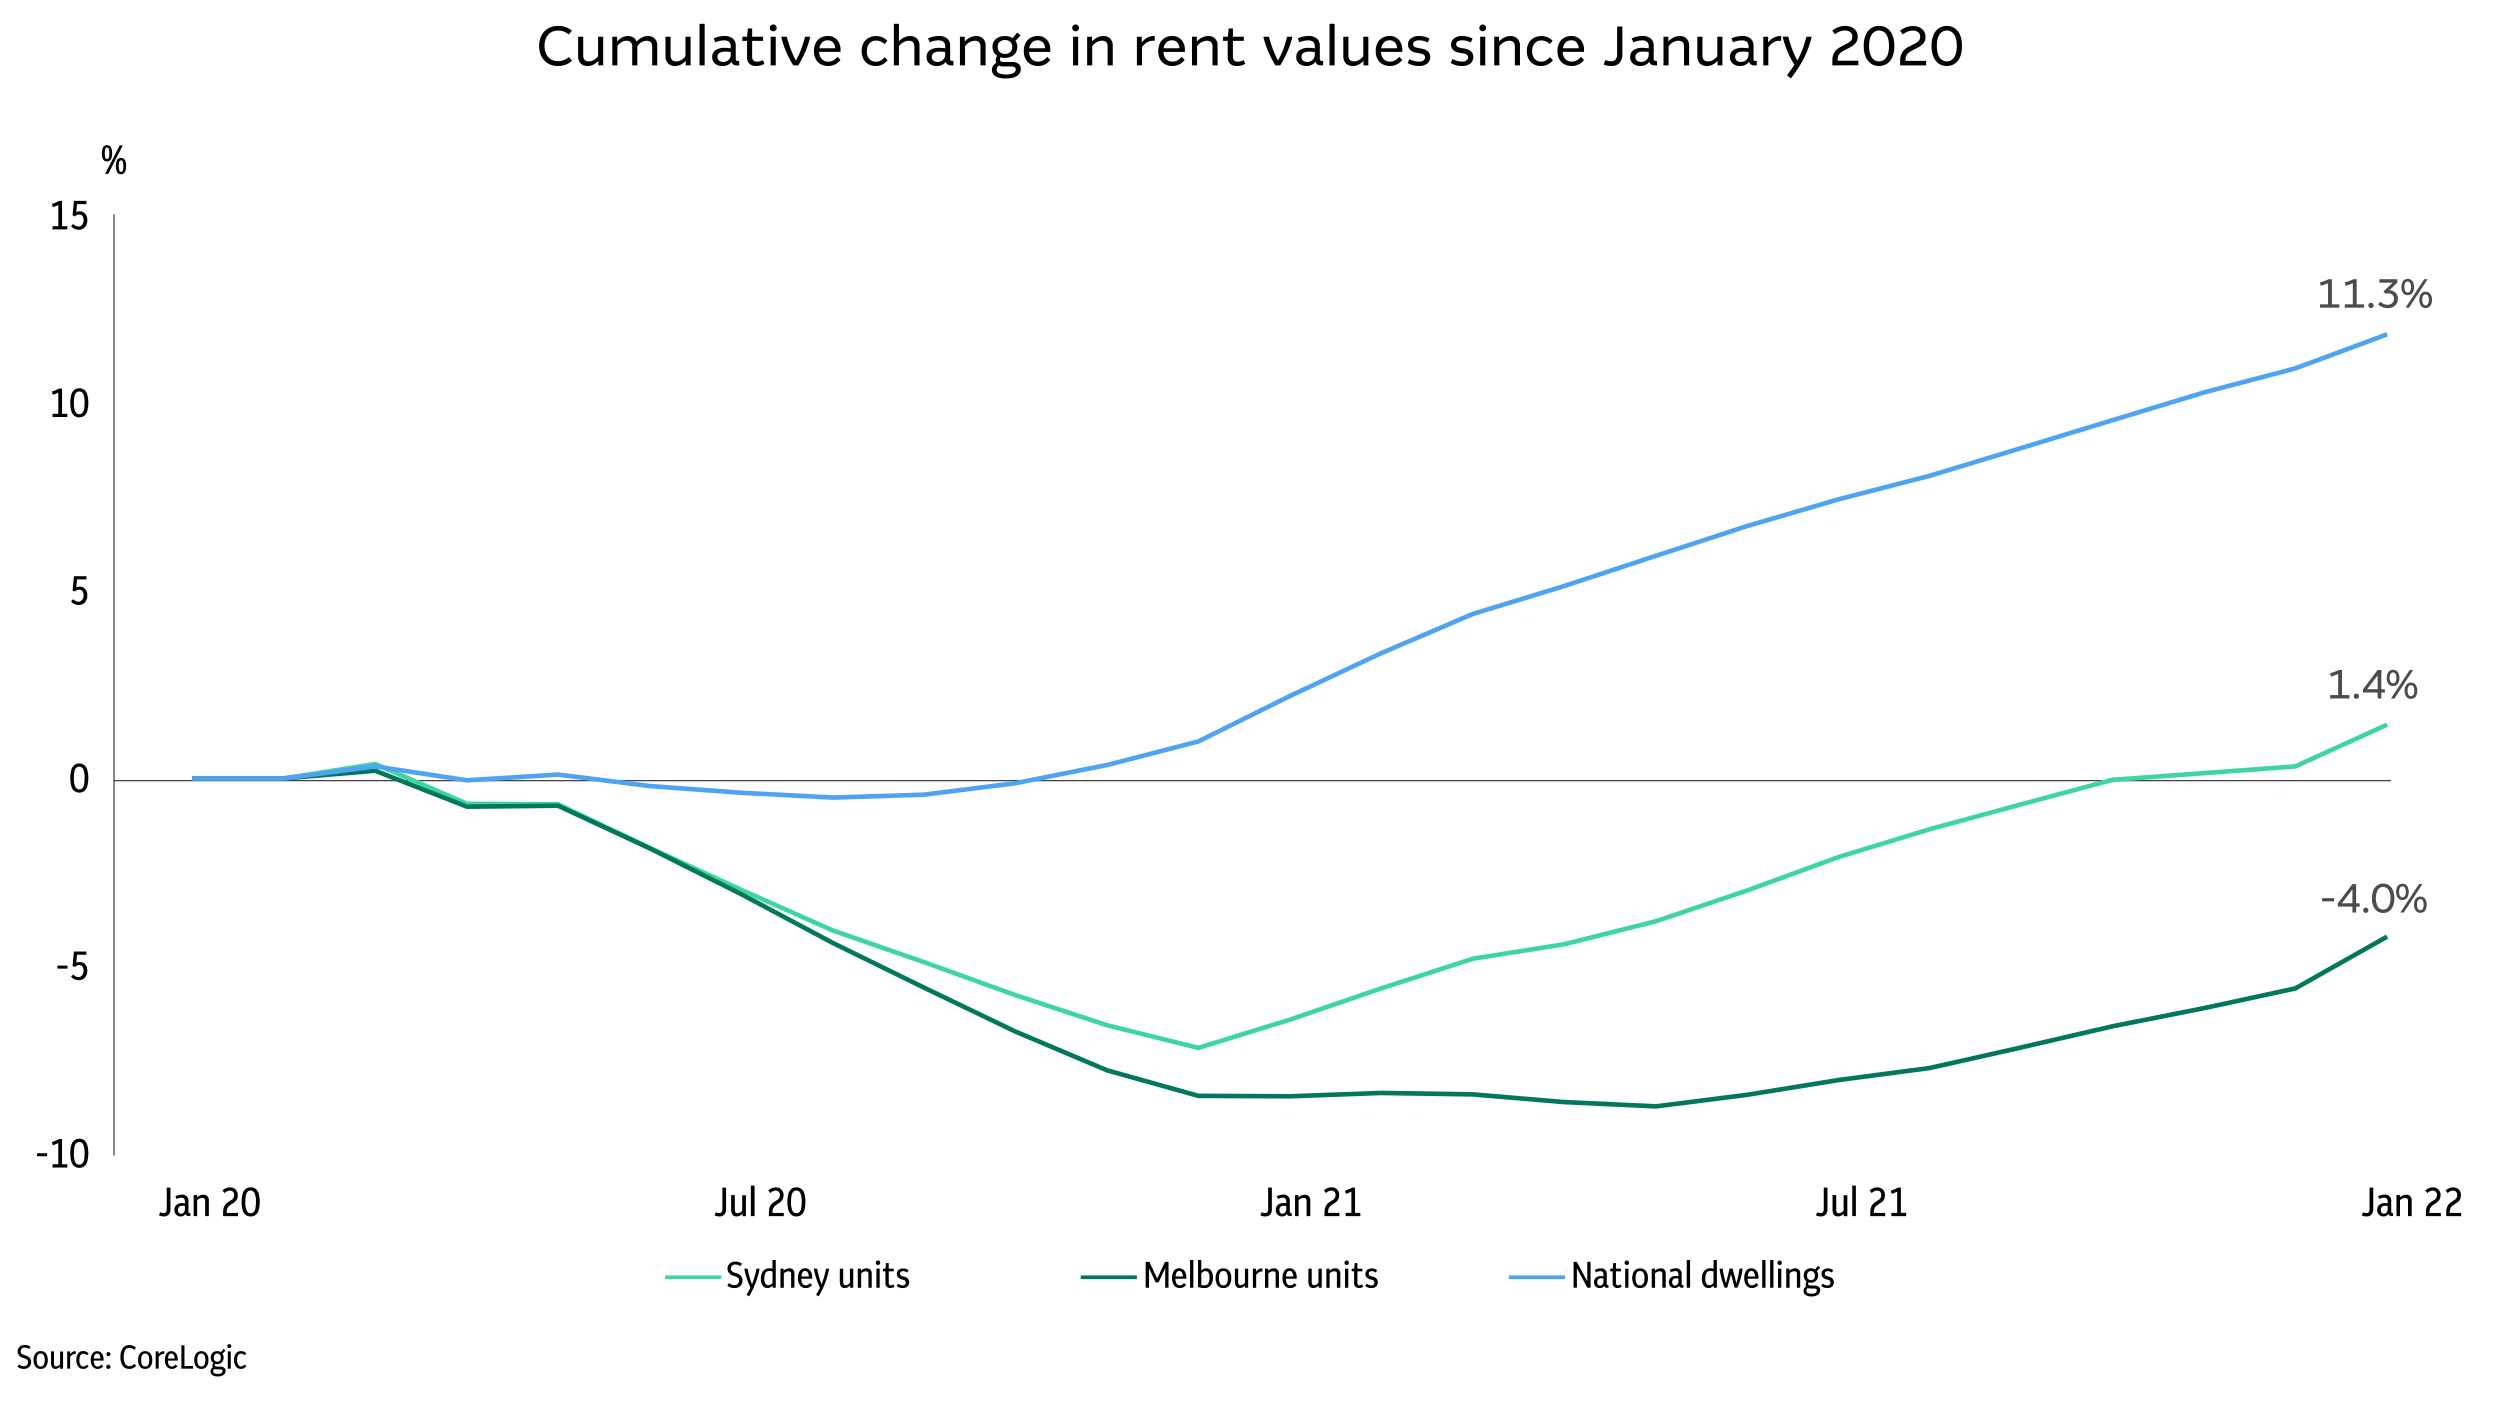<svg id="Layer_1" data-name="Layer 1" xmlns="http://www.w3.org/2000/svg" xmlns:xlink="http://www.w3.org/1999/xlink" viewBox="0 0 1352 764"><defs><style>.cls-1,.cls-11,.cls-12,.cls-13,.cls-14,.cls-2,.cls-3,.cls-4,.cls-5,.cls-6,.cls-7,.cls-8{fill:none;}.cls-11,.cls-2,.cls-6{stroke:#3dd6a3;}.cls-13,.cls-2,.cls-3,.cls-4,.cls-6,.cls-7,.cls-8{stroke-miterlimit:10;}.cls-2,.cls-3,.cls-4{stroke-width:2px;}.cls-3,.cls-7{stroke:#007859;}.cls-12,.cls-4,.cls-8{stroke:#4ea3f2;}.cls-5{stroke:#000;stroke-width:0.5px;}.cls-11,.cls-12,.cls-14,.cls-5{stroke-linejoin:round;}.cls-11,.cls-12,.cls-13,.cls-14,.cls-6,.cls-7,.cls-8{stroke-width:2.5px;}.cls-9{fill:#4c4c4c;}.cls-10{clip-path:url(#clip-path);}.cls-11,.cls-12,.cls-14{stroke-linecap:round;}.cls-13{stroke:#0458ad;}.cls-14{stroke:#ff9480;}</style><clipPath id="clip-path"><rect class="cls-1" x="1505.2" y="123.65" width="1251.77" height="501.16"/></clipPath></defs><line class="cls-2" x1="359.7" y1="690.74" x2="390.07" y2="690.74"/><path d="M397.13,696.58a5.68,5.68,0,0,1-3.82-1.36l.94-1.34a4.73,4.73,0,0,0,2.88,1.14,2.58,2.58,0,0,0,1.85-.67,2.31,2.31,0,0,0,.71-1.75,2,2,0,0,0-.51-1.42,3.78,3.78,0,0,0-1.63-.92l-.94-.3a4.76,4.76,0,0,1-2.32-1.49,3.72,3.72,0,0,1,1.22-5.73,4.9,4.9,0,0,1,2.22-.48,5.56,5.56,0,0,1,3.52,1.16l-.94,1.34a4.34,4.34,0,0,0-2.58-.94,2.46,2.46,0,0,0-1.77.63,2.12,2.12,0,0,0-.67,1.63,1.83,1.83,0,0,0,.47,1.31,3.52,3.52,0,0,0,1.49.85l.92.3a5.52,5.52,0,0,1,2.54,1.52,3.65,3.65,0,0,1,.82,2.44,3.87,3.87,0,0,1-1.19,3A4.58,4.58,0,0,1,397.13,696.58Z"/><path d="M405.13,701.08l-1.4-.84c.38-.65.75-1.3,1.11-1.93s.68-1.28,1-1.93a41.55,41.55,0,0,1-3.34-10.3h1.78c.25,1.24.5,2.35.76,3.34s.51,1.89.78,2.72.56,1.62.88,2.38a46.86,46.86,0,0,0,2.42-8.44h1.68a45.55,45.55,0,0,1-2.12,7.64A48.86,48.86,0,0,1,405.13,701.08Z"/><path d="M415.05,696.58a3.05,3.05,0,0,1-2.56-1.29,5.85,5.85,0,0,1-1-3.63,6.54,6.54,0,0,1,1.22-4.28,4.07,4.07,0,0,1,3.34-1.48,6.73,6.73,0,0,1,1.7.22v-4.7h1.78v15h-1.68v-1.2a4.77,4.77,0,0,1-1.3,1A3.33,3.33,0,0,1,415.05,696.58Zm-1.72-5a4.72,4.72,0,0,0,.56,2.59,1.78,1.78,0,0,0,1.58.85,2.65,2.65,0,0,0,1.24-.31,3.58,3.58,0,0,0,1.06-.85v-6.26a6.06,6.06,0,0,0-1.7-.28Q413.33,687.36,413.33,691.62Z"/><path d="M422.07,696.42V686.08h1.7v1.2a4.34,4.34,0,0,1,3.12-1.38,2.57,2.57,0,0,1,2,.76,2.87,2.87,0,0,1,.72,2.06v7.7h-1.78V689a1.29,1.29,0,0,0-1.44-1.48,3.17,3.17,0,0,0-1.36.31,3.45,3.45,0,0,0-1.14.81v7.82Z"/><path d="M435.83,696.58a3.8,3.8,0,0,1-3.15-1.41,6.15,6.15,0,0,1-1.13-4,6.47,6.47,0,0,1,1-3.88,3.29,3.29,0,0,1,2.83-1.42,3.4,3.4,0,0,1,2.06.63,4.14,4.14,0,0,1,1.33,1.74,6.62,6.62,0,0,1,.47,2.57v.74h-5.9c.08,2.37.86,3.56,2.36,3.56A2.76,2.76,0,0,0,438,693.9l1.16,1A4,4,0,0,1,435.83,696.58Zm-.42-9.26c-1.18,0-1.84,1-2,3h4a4.73,4.73,0,0,0-.63-2.22A1.59,1.59,0,0,0,435.41,687.32Z"/><path d="M442.73,701.08l-1.4-.84c.38-.65.75-1.3,1.11-1.93s.68-1.28,1-1.93a41.55,41.55,0,0,1-3.34-10.3h1.78c.25,1.24.5,2.35.76,3.34s.51,1.89.78,2.72.56,1.62.88,2.38a46.86,46.86,0,0,0,2.42-8.44h1.68a45.55,45.55,0,0,1-2.12,7.64A48.86,48.86,0,0,1,442.73,701.08Z"/><path d="M456.77,696.58c-1.74,0-2.6-1.22-2.6-3.66v-6.84H456v6.78a3.49,3.49,0,0,0,.28,1.68,1,1,0,0,0,1,.46,2.69,2.69,0,0,0,1.29-.33,3.59,3.59,0,0,0,1.09-.95v-7.64h1.78v10.34h-1.68v-1.26A3.85,3.85,0,0,1,456.77,696.58Z"/><path d="M463.89,696.42V686.08h1.7v1.2a4.34,4.34,0,0,1,3.12-1.38,2.57,2.57,0,0,1,2,.76,2.87,2.87,0,0,1,.72,2.06v7.7h-1.78V689a1.29,1.29,0,0,0-1.44-1.48,3.17,3.17,0,0,0-1.36.31,3.45,3.45,0,0,0-1.14.81v7.82Z"/><path d="M474.84,684.12a1.12,1.12,0,0,1-.84-.36,1.17,1.17,0,0,1-.35-.86A1.12,1.12,0,0,1,474,682a1.14,1.14,0,0,1,.84-.34,1.15,1.15,0,0,1,1.2,1.2,1.23,1.23,0,0,1-.33.86A1.15,1.15,0,0,1,474.84,684.12Zm-.88,12.3V686.08h1.77v10.34Z"/><path d="M481.55,696.58a2.56,2.56,0,0,1-2.7-2.8v-6.26h-1.32v-1.44h1.34l.3-3h1.46v3h2.72v1.44h-2.72v6.14a1.55,1.55,0,0,0,.31,1.11,1,1,0,0,0,.75.31,2.33,2.33,0,0,0,.65-.11,4.14,4.14,0,0,0,.79-.37l.62,1.28a4,4,0,0,1-1.09.52A3.88,3.88,0,0,1,481.55,696.58Z"/><path d="M488.13,696.58a4.86,4.86,0,0,1-3.22-1.12l.78-1.3a4.06,4.06,0,0,0,2.46,1,1.77,1.77,0,0,0,1.23-.41,1.39,1.39,0,0,0,.46-1.11,1.47,1.47,0,0,0-1.26-1.5l-1.12-.3a3.57,3.57,0,0,1-1.79-1.07,2.78,2.78,0,0,1-.67-1.87,2.7,2.7,0,0,1,.45-1.56,2.92,2.92,0,0,1,1.21-1,3.92,3.92,0,0,1,1.75-.37,5,5,0,0,1,1.51.24,4.7,4.7,0,0,1,1.41.72l-.72,1.26a6.05,6.05,0,0,0-1.14-.57,3,3,0,0,0-1.06-.19,1.92,1.92,0,0,0-1.16.35,1.15,1.15,0,0,0-.46,1,1.31,1.31,0,0,0,.29.85,1.87,1.87,0,0,0,1,.55l1.11.3a3.44,3.44,0,0,1,1.84,1.1,3,3,0,0,1,.64,1.92,2.93,2.93,0,0,1-1,2.3A3.65,3.65,0,0,1,488.13,696.58Z"/><line class="cls-3" x1="584.46" y1="690.74" x2="614.83" y2="690.74"/><path d="M619.57,696.42v-14h2l4.24,9.06,4.22-9.06h1.9v14h-1.78V685.84l-3.56,7.66h-1.64l-3.56-7.66v10.58Z"/><path d="M638.15,696.58a3.8,3.8,0,0,1-3.15-1.41,6.21,6.21,0,0,1-1.13-4,6.47,6.47,0,0,1,1-3.88,3.3,3.3,0,0,1,2.83-1.42,3.38,3.38,0,0,1,2.06.63,4,4,0,0,1,1.33,1.74,6.62,6.62,0,0,1,.47,2.57v.74h-5.9c.08,2.37.87,3.56,2.36,3.56a2.73,2.73,0,0,0,2.24-1.24l1.16,1A4,4,0,0,1,638.15,696.58Zm-.42-9.26c-1.17,0-1.84,1-2,3h4a4.73,4.73,0,0,0-.63-2.22A1.58,1.58,0,0,0,637.73,687.32Z"/><path d="M643.59,696.42v-15h1.78v15Z"/><path d="M651.37,696.58a10,10,0,0,1-1.73-.15,13.91,13.91,0,0,1-1.75-.43V681.42h1.78v5.74a4.5,4.5,0,0,1,1.26-.94,3.36,3.36,0,0,1,1.46-.32,3.05,3.05,0,0,1,2.56,1.29,5.91,5.91,0,0,1,1,3.63,6.6,6.6,0,0,1-1.21,4.27A4.07,4.07,0,0,1,651.37,696.58Zm.6-9.16a2.62,2.62,0,0,0-1.24.31,3.58,3.58,0,0,0-1.06.85v6.36a8.11,8.11,0,0,0,1.7.18q2.75,0,2.74-4.26a4.81,4.81,0,0,0-.56-2.59A1.78,1.78,0,0,0,652,687.42Z"/><path d="M661.61,696.58a3.77,3.77,0,0,1-3.14-1.39,7.62,7.62,0,0,1,0-7.89,4.24,4.24,0,0,1,6.28,0,6.14,6.14,0,0,1,1.1,3.94,6.25,6.25,0,0,1-1.1,3.95A3.74,3.74,0,0,1,661.61,696.58Zm0-1.46q2.42,0,2.42-3.88t-2.42-3.88q-2.42,0-2.42,3.88T661.61,695.12Z"/><path d="M670.43,696.58q-2.59,0-2.6-3.66v-6.84h1.78v6.78a3.62,3.62,0,0,0,.28,1.68,1.06,1.06,0,0,0,1,.46,2.66,2.66,0,0,0,1.29-.33,3.48,3.48,0,0,0,1.09-.95v-7.64H675v10.34h-1.68v-1.26A3.82,3.82,0,0,1,670.43,696.58Z"/><path d="M677.55,696.42V686.08h1.7v1.66a5.39,5.39,0,0,1,1.4-1.31,2.87,2.87,0,0,1,1.54-.49,2,2,0,0,1,.5.06v1.66l-.34,0a3.21,3.21,0,0,0-1.6.42,4.7,4.7,0,0,0-1.42,1.38v7Z"/><path d="M684.11,696.42V686.08h1.7v1.2a4.37,4.37,0,0,1,3.12-1.38,2.55,2.55,0,0,1,2,.76,2.87,2.87,0,0,1,.72,2.06v7.7h-1.78V689a1.29,1.29,0,0,0-1.44-1.48,3.2,3.2,0,0,0-1.36.31,3.68,3.68,0,0,0-1.14.81v7.82Z"/><path d="M697.87,696.58a3.8,3.8,0,0,1-3.15-1.41,6.21,6.21,0,0,1-1.13-4,6.47,6.47,0,0,1,1-3.88,3.3,3.3,0,0,1,2.83-1.42,3.38,3.38,0,0,1,2.06.63,4.06,4.06,0,0,1,1.33,1.74,6.62,6.62,0,0,1,.47,2.57v.74h-5.9c.08,2.37.87,3.56,2.36,3.56A2.74,2.74,0,0,0,700,693.9l1.16,1A4,4,0,0,1,697.87,696.58Zm-.42-9.26c-1.17,0-1.84,1-2,3h4a4.73,4.73,0,0,0-.63-2.22A1.58,1.58,0,0,0,697.45,687.32Z"/><path d="M710.19,696.58q-2.6,0-2.6-3.66v-6.84h1.78v6.78a3.49,3.49,0,0,0,.28,1.68,1,1,0,0,0,1,.46,2.69,2.69,0,0,0,1.29-.33,3.48,3.48,0,0,0,1.09-.95v-7.64h1.78v10.34h-1.68v-1.26A3.84,3.84,0,0,1,710.19,696.58Z"/><path d="M717.31,696.42V686.08H719v1.2a4.34,4.34,0,0,1,3.12-1.38,2.55,2.55,0,0,1,2,.76,2.87,2.87,0,0,1,.72,2.06v7.7H723V689a1.29,1.29,0,0,0-1.44-1.48,3.2,3.2,0,0,0-1.36.31,3.68,3.68,0,0,0-1.14.81v7.82Z"/><path d="M728.27,684.12a1.14,1.14,0,0,1-.85-.36,1.21,1.21,0,0,1-.35-.86,1.2,1.2,0,1,1,2.4,0,1.2,1.2,0,0,1-.34.86A1.13,1.13,0,0,1,728.27,684.12Zm-.88,12.3V686.08h1.76v10.34Z"/><path d="M735,696.58a2.56,2.56,0,0,1-2.7-2.8v-6.26H731v-1.44h1.34l.3-3h1.46v3h2.72v1.44h-2.72v6.14a1.55,1.55,0,0,0,.31,1.11,1,1,0,0,0,.75.31,2.27,2.27,0,0,0,.65-.11,3.88,3.88,0,0,0,.79-.37l.62,1.28a3.91,3.91,0,0,1-1.09.52A3.78,3.78,0,0,1,735,696.58Z"/><path d="M741.55,696.58a4.9,4.9,0,0,1-3.22-1.12l.78-1.3a4.08,4.08,0,0,0,2.46,1,1.82,1.82,0,0,0,1.24-.41,1.39,1.39,0,0,0,.46-1.11,1.47,1.47,0,0,0-1.26-1.5l-1.12-.3a3.53,3.53,0,0,1-1.79-1.07,2.73,2.73,0,0,1-.67-1.87,2.77,2.77,0,0,1,.44-1.56,3,3,0,0,1,1.21-1,4,4,0,0,1,1.75-.37,5,5,0,0,1,1.52.24,4.65,4.65,0,0,1,1.4.72l-.72,1.26a6.3,6.3,0,0,0-1.13-.57,3.06,3.06,0,0,0-1.07-.19,1.89,1.89,0,0,0-1.15.35,1.16,1.16,0,0,0-.47,1,1.32,1.32,0,0,0,.3.85,1.79,1.79,0,0,0,1,.55l1.1.3a3.44,3.44,0,0,1,1.84,1.1,2.91,2.91,0,0,1,.64,1.92,3,3,0,0,1-.95,2.3A3.66,3.66,0,0,1,741.55,696.58Z"/><line class="cls-4" x1="815.99" y1="690.74" x2="846.36" y2="690.74"/><path d="M851,696.42v-14h1.74l5.66,10.5v-10.5h1.78v14h-1.74l-5.66-10.5v10.5Z"/><path d="M865.12,696.58a3,3,0,0,1-2.25-.86A3.54,3.54,0,0,1,863,691a3.94,3.94,0,0,1,2.74-.89,8.33,8.33,0,0,1,1.44.14v-.94c0-1.25-.58-1.88-1.74-1.88a5,5,0,0,0-2.34.68l-.62-1.34a6.9,6.9,0,0,1,1.56-.63,6.28,6.28,0,0,1,1.6-.21,2.93,2.93,0,0,1,3.28,3.26v4.9a1.3,1.3,0,0,0,.14.72.68.68,0,0,0,.56.18h.24v1.46h-.6a1.72,1.72,0,0,1-1.8-1A2.55,2.55,0,0,1,865.12,696.58Zm-1.32-3.16a2,2,0,0,0,.41,1.34,1.38,1.38,0,0,0,1.11.48,1.64,1.64,0,0,0,1.35-.65,2.58,2.58,0,0,0,.51-1.65v-1.5a7.06,7.06,0,0,0-1.22-.12,2.17,2.17,0,0,0-1.6.55A2.09,2.09,0,0,0,863.8,693.42Z"/><path d="M874.82,696.58a2.56,2.56,0,0,1-2.7-2.8v-6.26H870.8v-1.44h1.34l.3-3h1.46v3h2.72v1.44H873.9v6.14a1.55,1.55,0,0,0,.31,1.11,1,1,0,0,0,.75.31,2.27,2.27,0,0,0,.65-.11,3.88,3.88,0,0,0,.79-.37l.62,1.28a3.91,3.91,0,0,1-1.09.52A3.78,3.78,0,0,1,874.82,696.58Z"/><path d="M879.78,684.12a1.14,1.14,0,0,1-.85-.36,1.21,1.21,0,0,1-.35-.86,1.2,1.2,0,1,1,2.4,0,1.2,1.2,0,0,1-.34.86A1.13,1.13,0,0,1,879.78,684.12Zm-.88,12.3V686.08h1.76v10.34Z"/><path d="M886.94,696.58a3.76,3.76,0,0,1-3.14-1.39,7.62,7.62,0,0,1,0-7.89,4.24,4.24,0,0,1,6.28,0,6.2,6.2,0,0,1,1.1,3.94,6.31,6.31,0,0,1-1.1,3.95A3.74,3.74,0,0,1,886.94,696.58Zm0-1.46q2.41,0,2.42-3.88t-2.42-3.88q-2.41,0-2.42,3.88T886.94,695.12Z"/><path d="M893.26,696.42V686.08H895v1.2a4.34,4.34,0,0,1,3.12-1.38,2.55,2.55,0,0,1,2,.76,2.87,2.87,0,0,1,.72,2.06v7.7H899V689a1.29,1.29,0,0,0-1.44-1.48,3.2,3.2,0,0,0-1.36.31,3.68,3.68,0,0,0-1.14.81v7.82Z"/><path d="M905.64,696.58a3,3,0,0,1-2.25-.86,3.54,3.54,0,0,1,.13-4.75,3.93,3.93,0,0,1,2.74-.89,8.33,8.33,0,0,1,1.44.14v-.94c0-1.25-.58-1.88-1.74-1.88a5,5,0,0,0-2.34.68l-.62-1.34a6.71,6.71,0,0,1,1.56-.63,6.28,6.28,0,0,1,1.6-.21,2.93,2.93,0,0,1,3.28,3.26v4.9a1.3,1.3,0,0,0,.14.72.68.68,0,0,0,.56.18h.24v1.46h-.6a1.72,1.72,0,0,1-1.8-1A2.55,2.55,0,0,1,905.64,696.58Zm-1.32-3.16a2,2,0,0,0,.41,1.34,1.38,1.38,0,0,0,1.11.48,1.64,1.64,0,0,0,1.35-.65,2.58,2.58,0,0,0,.51-1.65v-1.5a7.06,7.06,0,0,0-1.22-.12,2.17,2.17,0,0,0-1.6.55A2,2,0,0,0,904.32,693.42Z"/><path d="M912.18,696.42v-15H914v15Z"/><path d="M923.94,696.58a3.05,3.05,0,0,1-2.56-1.29,5.85,5.85,0,0,1-1-3.63,6.54,6.54,0,0,1,1.22-4.28A4.07,4.07,0,0,1,925,685.9a6.73,6.73,0,0,1,1.7.22v-4.7h1.78v15h-1.68v-1.2a4.77,4.77,0,0,1-1.3,1A3.33,3.33,0,0,1,923.94,696.58Zm-1.72-5a4.72,4.72,0,0,0,.56,2.59,1.78,1.78,0,0,0,1.58.85,2.62,2.62,0,0,0,1.24-.31,3.58,3.58,0,0,0,1.06-.85v-6.26a6.06,6.06,0,0,0-1.7-.28Q922.21,687.36,922.22,691.62Z"/><path d="M932.72,696.42a28.47,28.47,0,0,1-1.17-3.17c-.37-1.18-.69-2.39-1-3.64a34.65,34.65,0,0,1-.62-3.53h1.68q.3,2.2.78,4.23c.32,1.35.66,2.6,1,3.73l2-8H937l2,7.94c.37-1.13.72-2.38,1-3.73s.58-2.76.78-4.21h1.62c-.13,1.11-.34,2.28-.61,3.53s-.6,2.46-1,3.64a33,33,0,0,1-1.18,3.17h-1.5l-2-7.34-2,7.34Z"/><path d="M947.58,696.58a3.8,3.8,0,0,1-3.15-1.41,6.15,6.15,0,0,1-1.13-4,6.47,6.47,0,0,1,1-3.88,3.29,3.29,0,0,1,2.83-1.42,3.4,3.4,0,0,1,2.06.63,4.14,4.14,0,0,1,1.33,1.74,6.62,6.62,0,0,1,.47,2.57v.74h-5.9c.08,2.37.86,3.56,2.36,3.56a2.76,2.76,0,0,0,2.24-1.24l1.16,1A4,4,0,0,1,947.58,696.58Zm-.42-9.26c-1.18,0-1.84,1-2,3h4a4.73,4.73,0,0,0-.63-2.22A1.59,1.59,0,0,0,947.16,687.32Z"/><path d="M953,696.42v-15h1.78v15Z"/><path d="M957.3,696.42v-15h1.78v15Z"/><path d="M962.44,684.12a1.13,1.13,0,0,1-.85-.36,1.17,1.17,0,0,1-.35-.86,1.12,1.12,0,0,1,.35-.86,1.15,1.15,0,0,1,.85-.34,1.17,1.17,0,0,1,.86.34,1.19,1.19,0,0,1,.34.86,1.24,1.24,0,0,1-.34.86A1.15,1.15,0,0,1,962.44,684.12Zm-.88,12.3V686.08h1.76v10.34Z"/><path d="M966,696.42V686.08h1.7v1.2a4.34,4.34,0,0,1,3.12-1.38,2.57,2.57,0,0,1,2,.76,2.87,2.87,0,0,1,.72,2.06v7.7h-1.78V689a1.29,1.29,0,0,0-1.44-1.48,3.17,3.17,0,0,0-1.36.31,3.45,3.45,0,0,0-1.14.81v7.82Z"/><path d="M979.38,693.7a4.36,4.36,0,0,1-1.26-.18,2,2,0,0,0-.2.42,1.21,1.21,0,0,0-.08.46.72.72,0,0,0,.26.56,1.07,1.07,0,0,0,.76.24h2.4a3.54,3.54,0,0,1,2.23.67,2.21,2.21,0,0,1,.87,1.85,3,3,0,0,1-1.18,2.44,5.6,5.6,0,0,1-3.54.94,5.11,5.11,0,0,1-3.28-.85,2.64,2.64,0,0,1-1-2.15,2.47,2.47,0,0,1,.38-1.38,3.72,3.72,0,0,1,1-1,1.9,1.9,0,0,1-.24-1,2.46,2.46,0,0,1,.16-.89A3.12,3.12,0,0,1,977,693a3.58,3.58,0,0,1-1.12-1.31,4.11,4.11,0,0,1-.42-1.91,4,4,0,0,1,.52-2.11,3.45,3.45,0,0,1,1.4-1.33,4.46,4.46,0,0,1,4.24.16l1.56-1.94,1.16,1-1.78,1.82a3.92,3.92,0,0,1,.5,1,4.46,4.46,0,0,1,.18,1.31,4.14,4.14,0,0,1-.51,2.1,3.44,3.44,0,0,1-1.39,1.34A4.19,4.19,0,0,1,979.38,693.7ZM976.92,698a1.34,1.34,0,0,0,.65,1.19,3.89,3.89,0,0,0,2.11.43,3.76,3.76,0,0,0,2.21-.49,1.45,1.45,0,0,0,.65-1.17,1,1,0,0,0-.41-.88,1.9,1.9,0,0,0-1-.26h-2.18a3.38,3.38,0,0,1-1.32-.24,2.06,2.06,0,0,0-.51.64A1.61,1.61,0,0,0,976.92,698Zm2.46-5.68a2,2,0,0,0,1.5-.63,2.59,2.59,0,0,0,.6-1.85,2.55,2.55,0,0,0-.61-1.84,2.12,2.12,0,0,0-3,0,2.51,2.51,0,0,0-.61,1.84,2.55,2.55,0,0,0,.61,1.85A2,2,0,0,0,979.38,692.28Z"/><path d="M988.2,696.58a4.88,4.88,0,0,1-3.22-1.12l.78-1.3a4.08,4.08,0,0,0,2.46,1,1.82,1.82,0,0,0,1.24-.41,1.42,1.42,0,0,0,.46-1.11,1.47,1.47,0,0,0-1.26-1.5l-1.12-.3a3.48,3.48,0,0,1-1.79-1.07,2.73,2.73,0,0,1-.67-1.87,2.7,2.7,0,0,1,.44-1.56,2.92,2.92,0,0,1,1.21-1,3.92,3.92,0,0,1,1.75-.37,5.07,5.07,0,0,1,1.52.24,4.77,4.77,0,0,1,1.4.72l-.72,1.26a6.3,6.3,0,0,0-1.13-.57,3.1,3.1,0,0,0-1.07-.19,1.87,1.87,0,0,0-1.15.35,1.14,1.14,0,0,0-.47,1,1.32,1.32,0,0,0,.3.85,1.79,1.79,0,0,0,1,.55l1.1.3a3.44,3.44,0,0,1,1.84,1.1,3.23,3.23,0,0,1-.31,4.22A3.69,3.69,0,0,1,988.2,696.58Z"/><path d="M301.79,35.69a10.45,10.45,0,0,1-5.39-1.35,9.19,9.19,0,0,1-3.55-3.78,12,12,0,0,1-1.27-5.67,12.17,12.17,0,0,1,1.28-5.73,9.22,9.22,0,0,1,3.59-3.78,10.48,10.48,0,0,1,5.4-1.35,10.86,10.86,0,0,1,7.44,2.61l-1.71,2a8.6,8.6,0,0,0-5.76-2.1,7.16,7.16,0,0,0-3.87,1,6.75,6.75,0,0,0-2.55,2.86,9.85,9.85,0,0,0-.9,4.4,10.1,10.1,0,0,0,.88,4.38,6.69,6.69,0,0,0,2.52,2.88,7.21,7.21,0,0,0,3.89,1,8.49,8.49,0,0,0,3.13-.57,9.62,9.62,0,0,0,2.72-1.65l1.71,2A11.26,11.26,0,0,1,305.9,35,11.67,11.67,0,0,1,301.79,35.69Z"/><path d="M317.9,35.69A5.13,5.13,0,0,1,314,34.28a5.77,5.77,0,0,1-1.36-4.17V19.85h2.76V30a3.37,3.37,0,0,0,.75,2.37,3.11,3.11,0,0,0,2.39.81,5.26,5.26,0,0,0,2.62-.75,7.82,7.82,0,0,0,2.28-2V19.85h2.76V35.36h-2.61V32.93a10.8,10.8,0,0,1-2.64,2A6.53,6.53,0,0,1,317.9,35.69Z"/><path d="M331.13,35.36V19.85h2.61v2.58a9.75,9.75,0,0,1,2.71-2.18,6.56,6.56,0,0,1,3.05-.76,5.78,5.78,0,0,1,3,.76,4.07,4.07,0,0,1,1.75,2.27,10.6,10.6,0,0,1,2.93-2.25,6.88,6.88,0,0,1,3.14-.78,5.07,5.07,0,0,1,3.75,1.35,5.32,5.32,0,0,1,1.35,3.9V35.36H352.7V25.22q0-3.18-3.09-3.18a5.27,5.27,0,0,0-2.73.83A6.73,6.73,0,0,0,344.66,25V35.36H341.9V25.22a3.17,3.17,0,0,0-.82-2.37,3.1,3.1,0,0,0-2.3-.81,5.23,5.23,0,0,0-2.69.81,6.75,6.75,0,0,0-2.21,2.07V35.36Z"/><path d="M365.12,35.69a5.13,5.13,0,0,1-3.86-1.41,5.77,5.77,0,0,1-1.36-4.17V19.85h2.76V30a3.37,3.37,0,0,0,.75,2.37,3.11,3.11,0,0,0,2.39.81,5.26,5.26,0,0,0,2.62-.75,8,8,0,0,0,2.28-2V19.85h2.76V35.36h-2.62V32.93a10.57,10.57,0,0,1-2.63,2A6.53,6.53,0,0,1,365.12,35.69Z"/><path d="M378.31,35.36V12.86h2.77v22.5Z"/><path d="M390.79,35.69a6.05,6.05,0,0,1-4.14-1.32,4.48,4.48,0,0,1-1.5-3.54,4.27,4.27,0,0,1,1.74-3.67,8.38,8.38,0,0,1,5-1.28q.72,0,1.56.06t1.74.21V25a3.07,3.07,0,0,0-.85-2.32,4,4,0,0,0-2.81-.83,10.88,10.88,0,0,0-4.65,1.05l-.93-2.1a13.27,13.27,0,0,1,2.85-1,14.65,14.65,0,0,1,3-.34,6.68,6.68,0,0,1,4.47,1.38,4.91,4.91,0,0,1,1.62,4v6.78a1.86,1.86,0,0,0,.23,1A.86.86,0,0,0,399,33h.75v2.4h-1.32a3.06,3.06,0,0,1-1.84-.51,2.77,2.77,0,0,1-1-1.44,5.37,5.37,0,0,1-1.95,1.67A6.16,6.16,0,0,1,390.79,35.69ZM388,30.77a2.5,2.5,0,0,0,.84,2,3.53,3.53,0,0,0,2.37.72,4.11,4.11,0,0,0,2-.51,3.92,3.92,0,0,0,1.45-1.38,3.68,3.68,0,0,0,.54-2V28.16c-.48-.08-.94-.14-1.38-.2s-.92-.07-1.44-.07Q388,27.89,388,30.77Z"/><path d="M408.88,35.69a5,5,0,0,1-3.58-1.21,4.67,4.67,0,0,1-1.3-3.59V22.1h-2.53V19.85H404l.48-4.44h2.28v4.44h5.91V22.1h-5.91v8.49c0,1.84.89,2.76,2.68,2.76a6.4,6.4,0,0,0,3.14-.87l.84,2a8.44,8.44,0,0,1-2.05.9A8.92,8.92,0,0,1,408.88,35.69Z"/><path d="M418.15,16.91a1.75,1.75,0,0,1-1.29-.53,1.69,1.69,0,0,1-.54-1.27,1.77,1.77,0,0,1,.54-1.33A1.82,1.82,0,0,1,420,15.11a1.7,1.7,0,0,1-.52,1.27A1.75,1.75,0,0,1,418.15,16.91Zm-1.38,18.45V19.85h2.76V35.36Z"/><path d="M429,35.36a64.15,64.15,0,0,1-3.6-6.82,47.54,47.54,0,0,1-2.91-8.69h3a66.37,66.37,0,0,0,2.19,6.87,52.3,52.3,0,0,0,2.73,6,42.61,42.61,0,0,0,2.79-5.94,59.93,59.93,0,0,0,2.13-6.9h2.85a45.7,45.7,0,0,1-2.86,8.58,61.29,61.29,0,0,1-3.65,6.93Z"/><path d="M447.85,35.69a8.21,8.21,0,0,1-3.93-.93A6.58,6.58,0,0,1,441.19,32a9,9,0,0,1-1-4.39,9.37,9.37,0,0,1,.95-4.35,6.77,6.77,0,0,1,2.64-2.81,7.79,7.79,0,0,1,3.91-1,6.45,6.45,0,0,1,6,3.57,8.23,8.23,0,0,1,.87,3.84v1.2H443A5.88,5.88,0,0,0,444.48,32,4.68,4.68,0,0,0,448,33.35a5.16,5.16,0,0,0,2.69-.7,8.86,8.86,0,0,0,2.2-1.91l1.62,1.71a9,9,0,0,1-2.86,2.38A7.91,7.91,0,0,1,447.85,35.69Zm-.24-13.89a4.17,4.17,0,0,0-2.94,1.11,5.34,5.34,0,0,0-1.53,3.21h8.55a5.09,5.09,0,0,0-1.2-3.2A3.74,3.74,0,0,0,447.61,21.8Z"/><path d="M473.5,35.69a7.74,7.74,0,0,1-3.81-.94A6.86,6.86,0,0,1,467,32a8.9,8.9,0,0,1-1-4.37,8.72,8.72,0,0,1,1-4.39,7,7,0,0,1,2.82-2.78,8.82,8.82,0,0,1,7.3-.32A9.45,9.45,0,0,1,479.86,22l-1.44,1.86a8.81,8.81,0,0,0-2.2-1.44,5.75,5.75,0,0,0-2.33-.48,4.76,4.76,0,0,0-3.67,1.49,5.91,5.91,0,0,0-1.4,4.21,6.18,6.18,0,0,0,1.32,4.28,4.65,4.65,0,0,0,3.6,1.45,5.12,5.12,0,0,0,2.54-.63,7.56,7.56,0,0,0,2.11-1.83L480,32.6a9.08,9.08,0,0,1-2.77,2.27A8,8,0,0,1,473.5,35.69Z"/><path d="M483.4,35.36V12.86h2.76v9.45A10.2,10.2,0,0,1,489,20.23a7.15,7.15,0,0,1,3.16-.74,5.06,5.06,0,0,1,3.72,1.37,5.17,5.17,0,0,1,1.38,3.85V35.36H494.5V25.16q0-3.12-3.06-3.12a5.92,5.92,0,0,0-2.91.83A7.16,7.16,0,0,0,486.16,25V35.36Z"/><path d="M506.74,35.69a6.05,6.05,0,0,1-4.14-1.32,4.48,4.48,0,0,1-1.5-3.54,4.27,4.27,0,0,1,1.74-3.67,8.38,8.38,0,0,1,5-1.28q.72,0,1.56.06t1.74.21V25a3.07,3.07,0,0,0-.85-2.32,4,4,0,0,0-2.81-.83,10.88,10.88,0,0,0-4.65,1.05l-.93-2.1a13.27,13.27,0,0,1,2.85-1,14.65,14.65,0,0,1,3-.34,6.68,6.68,0,0,1,4.47,1.38,4.91,4.91,0,0,1,1.62,4v6.78a1.86,1.86,0,0,0,.23,1,.86.86,0,0,0,.79.34h.75v2.4h-1.32a3.06,3.06,0,0,1-1.84-.51,2.77,2.77,0,0,1-1-1.44,5.37,5.37,0,0,1-2,1.67A6.16,6.16,0,0,1,506.74,35.69Zm-2.82-4.92a2.5,2.5,0,0,0,.84,2,3.53,3.53,0,0,0,2.37.72,4.11,4.11,0,0,0,2-.51,3.92,3.92,0,0,0,1.45-1.38,3.68,3.68,0,0,0,.54-2V28.16c-.48-.08-.94-.14-1.38-.2s-.92-.07-1.44-.07Q503.92,27.89,503.92,30.77Z"/><path d="M519.13,35.36V19.85h2.61v2.58a10.37,10.37,0,0,1,2.91-2.18,7.4,7.4,0,0,1,3.24-.76,5.06,5.06,0,0,1,3.72,1.37A5.17,5.17,0,0,1,533,24.71V35.36h-2.76V25.16q0-3.12-3.06-3.12a5.92,5.92,0,0,0-2.91.83A7.16,7.16,0,0,0,521.89,25V35.36Z"/><path d="M543.46,31.31a8.39,8.39,0,0,1-2.4-.33,3.2,3.2,0,0,0-.27,1.2,1.17,1.17,0,0,0,.48,1,2.23,2.23,0,0,0,1.32.34h4.56a5.67,5.67,0,0,1,3.65,1,3.4,3.4,0,0,1,1.27,2.8,4.34,4.34,0,0,1-2,3.67c-1.31,1-3.37,1.43-6.17,1.43-2.6,0-4.49-.43-5.68-1.27a4,4,0,0,1-1.79-3.38,3.8,3.8,0,0,1,.65-2.2A5.8,5.8,0,0,1,538.78,34a3.24,3.24,0,0,1-.3-1.41,3.68,3.68,0,0,1,.21-1.27,5.21,5.21,0,0,1,.57-1.13,5.49,5.49,0,0,1-1.84-2,5.79,5.79,0,0,1-.68-2.84A5.41,5.41,0,0,1,540,20.2a8.15,8.15,0,0,1,3.45-.71,7.5,7.5,0,0,1,4.17,1.11l2.49-3,1.8,1.59-2.76,2.88a5.65,5.65,0,0,1,1,3.33,5.68,5.68,0,0,1-.87,3.17,5.61,5.61,0,0,1-2.37,2A8,8,0,0,1,543.46,31.31ZM539,37.55a2.17,2.17,0,0,0,1.13,2,8,8,0,0,0,3.91.69,7.84,7.84,0,0,0,4.11-.78,2.19,2.19,0,0,0,1.17-1.8,1.41,1.41,0,0,0-.66-1.32,3.33,3.33,0,0,0-1.71-.39h-4.38a5,5,0,0,1-2.34-.51,3.2,3.2,0,0,0-.91.93A2.3,2.3,0,0,0,539,37.55Zm4.5-8.37a4.14,4.14,0,0,0,2.81-1,3.52,3.52,0,0,0,1.12-2.81,3.46,3.46,0,0,0-1.12-2.79,4.58,4.58,0,0,0-5.61,0,3.47,3.47,0,0,0-1.13,2.79,3.52,3.52,0,0,0,1.13,2.81A4.11,4.11,0,0,0,543.46,29.18Z"/><path d="M561.34,35.69a8.21,8.21,0,0,1-3.93-.93A6.58,6.58,0,0,1,554.68,32a9,9,0,0,1-1-4.39,9.37,9.37,0,0,1,.95-4.35,6.77,6.77,0,0,1,2.64-2.81,7.79,7.79,0,0,1,3.91-1,6.45,6.45,0,0,1,6,3.57A8.23,8.23,0,0,1,568,26.9v1.2H556.51A5.88,5.88,0,0,0,558,32a4.68,4.68,0,0,0,3.49,1.32,5.16,5.16,0,0,0,2.69-.7,8.86,8.86,0,0,0,2.2-1.91L568,32.45a9,9,0,0,1-2.86,2.38A7.91,7.91,0,0,1,561.34,35.69ZM561.1,21.8a4.17,4.17,0,0,0-2.94,1.11,5.34,5.34,0,0,0-1.53,3.21h8.55a5.09,5.09,0,0,0-1.2-3.2A3.74,3.74,0,0,0,561.1,21.8Z"/><path d="M581.68,16.91a1.75,1.75,0,0,1-1.29-.53,1.69,1.69,0,0,1-.54-1.27,1.77,1.77,0,0,1,.54-1.33,1.82,1.82,0,0,1,3.12,1.33,1.7,1.7,0,0,1-.52,1.27A1.75,1.75,0,0,1,581.68,16.91ZM580.3,35.36V19.85h2.76V35.36Z"/><path d="M587.92,35.36V19.85h2.61v2.58a10.37,10.37,0,0,1,2.91-2.18,7.4,7.4,0,0,1,3.24-.76,5.06,5.06,0,0,1,3.72,1.37,5.17,5.17,0,0,1,1.38,3.85V35.36H599V25.16Q599,22,596,22a5.92,5.92,0,0,0-2.91.83A7.16,7.16,0,0,0,590.68,25V35.36Z"/><path d="M614.83,35.36V19.85h2.61V23a9.14,9.14,0,0,1,2.81-2.53,6.86,6.86,0,0,1,3.49-.95l.36,0,.39,0v2.52l-.4,0h-.44a6.35,6.35,0,0,0-3.37.89,9.36,9.36,0,0,0-2.69,2.59v9.78Z"/><path d="M634,35.69a8.21,8.21,0,0,1-3.93-.93A6.58,6.58,0,0,1,627.37,32a9,9,0,0,1-1-4.39,9.37,9.37,0,0,1,1-4.35A6.77,6.77,0,0,1,630,20.46a7.79,7.79,0,0,1,3.91-1,6.45,6.45,0,0,1,6,3.57,8.23,8.23,0,0,1,.87,3.84v1.2H629.2A5.88,5.88,0,0,0,630.66,32a4.68,4.68,0,0,0,3.49,1.32,5.16,5.16,0,0,0,2.69-.7,8.86,8.86,0,0,0,2.2-1.91l1.62,1.71a9,9,0,0,1-2.86,2.38A7.91,7.91,0,0,1,634,35.69Zm-.24-13.89a4.17,4.17,0,0,0-2.94,1.11,5.34,5.34,0,0,0-1.53,3.21h8.55a5.09,5.09,0,0,0-1.2-3.2A3.74,3.74,0,0,0,633.79,21.8Z"/><path d="M644.62,35.36V19.85h2.61v2.58a10.37,10.37,0,0,1,2.91-2.18,7.4,7.4,0,0,1,3.24-.76,5.06,5.06,0,0,1,3.72,1.37,5.17,5.17,0,0,1,1.38,3.85V35.36h-2.76V25.16q0-3.12-3.06-3.12a5.92,5.92,0,0,0-2.91.83A7.16,7.16,0,0,0,647.38,25V35.36Z"/><path d="M668.83,35.69a5,5,0,0,1-3.58-1.21,4.68,4.68,0,0,1-1.31-3.59V22.1h-2.52V19.85H664l.48-4.44h2.28v4.44h5.91V22.1h-5.91v8.49q0,2.76,2.67,2.76a6.41,6.41,0,0,0,3.15-.87l.84,2a8.44,8.44,0,0,1-2,.9A8.92,8.92,0,0,1,668.83,35.69Z"/><path d="M689.74,35.36a64.15,64.15,0,0,1-3.6-6.82,47.54,47.54,0,0,1-2.91-8.69h3a66.37,66.37,0,0,0,2.19,6.87,52.3,52.3,0,0,0,2.73,6,42.61,42.61,0,0,0,2.79-5.94,59.93,59.93,0,0,0,2.13-6.9h2.85A45.7,45.7,0,0,1,696,28.43a61.29,61.29,0,0,1-3.65,6.93Z"/><path d="M706.66,35.69a6.05,6.05,0,0,1-4.14-1.32,4.48,4.48,0,0,1-1.5-3.54,4.27,4.27,0,0,1,1.74-3.67,8.38,8.38,0,0,1,5-1.28q.72,0,1.56.06t1.74.21V25a3.07,3.07,0,0,0-.85-2.32,4,4,0,0,0-2.81-.83,10.88,10.88,0,0,0-4.65,1.05l-.93-2.1a13.27,13.27,0,0,1,2.85-1,14.65,14.65,0,0,1,3-.34,6.68,6.68,0,0,1,4.47,1.38,4.91,4.91,0,0,1,1.62,4v6.78a1.86,1.86,0,0,0,.23,1,.86.86,0,0,0,.79.34h.75v2.4h-1.32a3.06,3.06,0,0,1-1.84-.51,2.77,2.77,0,0,1-1-1.44,5.37,5.37,0,0,1-1.95,1.67A6.16,6.16,0,0,1,706.66,35.69Zm-2.82-4.92a2.5,2.5,0,0,0,.84,2,3.53,3.53,0,0,0,2.37.72,4.13,4.13,0,0,0,2-.51,3.92,3.92,0,0,0,1.45-1.38,3.68,3.68,0,0,0,.54-2V28.16c-.48-.08-.94-.14-1.38-.2s-.92-.07-1.44-.07Q703.84,27.89,703.84,30.77Z"/><path d="M719,35.36V12.86h2.76v22.5Z"/><path d="M731.68,35.69a5.1,5.1,0,0,1-3.85-1.41,5.77,5.77,0,0,1-1.37-4.17V19.85h2.76V30a3.37,3.37,0,0,0,.75,2.37,3.13,3.13,0,0,0,2.4.81,5.25,5.25,0,0,0,2.61-.75,7.69,7.69,0,0,0,2.28-2V19.85H740V35.36h-2.61V32.93a10.62,10.62,0,0,1-2.64,2A6.5,6.5,0,0,1,731.68,35.69Z"/><path d="M751.69,35.69a8.21,8.21,0,0,1-3.93-.93A6.58,6.58,0,0,1,745,32a9,9,0,0,1-1-4.39,9.37,9.37,0,0,1,.94-4.35,6.77,6.77,0,0,1,2.64-2.81,7.83,7.83,0,0,1,3.92-1,6.45,6.45,0,0,1,6,3.57,8.23,8.23,0,0,1,.87,3.84v1.2H746.86A5.88,5.88,0,0,0,748.31,32a4.71,4.71,0,0,0,3.5,1.32,5.13,5.13,0,0,0,2.68-.7,8.89,8.89,0,0,0,2.21-1.91l1.62,1.71a9,9,0,0,1-2.87,2.38A7.87,7.87,0,0,1,751.69,35.69Zm-.24-13.89a4.17,4.17,0,0,0-2.94,1.11A5.34,5.34,0,0,0,747,26.12h8.55a5.09,5.09,0,0,0-1.2-3.2A3.74,3.74,0,0,0,751.45,21.8Z"/><path d="M767.29,35.69a13,13,0,0,1-3.16-.4,10.18,10.18,0,0,1-2.9-1.25l1-2.07a10.34,10.34,0,0,0,2.55,1,9.87,9.87,0,0,0,2.61.35,3.73,3.73,0,0,0,2.51-.68,2.08,2.08,0,0,0,.76-1.6,1.73,1.73,0,0,0-.53-1.29,3.73,3.73,0,0,0-1.84-.78l-2.58-.51a5.82,5.82,0,0,1-3.18-1.56,3.94,3.94,0,0,1-1.08-2.82A4.16,4.16,0,0,1,763,20.79a7.05,7.05,0,0,1,4.62-1.3,10.56,10.56,0,0,1,2.94.39,13.19,13.19,0,0,1,2.49,1l-.93,2.07a11.5,11.5,0,0,0-2.22-.84,9.27,9.27,0,0,0-2.37-.3,4.45,4.45,0,0,0-2.49.57,1.74,1.74,0,0,0-.84,1.5,1.63,1.63,0,0,0,.49,1.23,3.35,3.35,0,0,0,1.64.72l2.55.48a6.44,6.44,0,0,1,3.49,1.64,3.92,3.92,0,0,1,1.1,2.8,4.49,4.49,0,0,1-1.61,3.59A6.9,6.9,0,0,1,767.29,35.69Z"/><path d="M790.6,35.69a13.18,13.18,0,0,1-3.17-.4A10.24,10.24,0,0,1,784.54,34l1-2.07a10.34,10.34,0,0,0,2.55,1,9.87,9.87,0,0,0,2.61.35,3.68,3.68,0,0,0,2.5-.68,2.05,2.05,0,0,0,.77-1.6,1.73,1.73,0,0,0-.53-1.29,3.73,3.73,0,0,0-1.84-.78L789,28.49a5.82,5.82,0,0,1-3.18-1.56,3.94,3.94,0,0,1-1.08-2.82,4.16,4.16,0,0,1,1.56-3.32,7.05,7.05,0,0,1,4.62-1.3,10.56,10.56,0,0,1,2.94.39,13.19,13.19,0,0,1,2.49,1l-.93,2.07a11.5,11.5,0,0,0-2.22-.84,9.27,9.27,0,0,0-2.37-.3,4.45,4.45,0,0,0-2.49.57,1.74,1.74,0,0,0-.84,1.5A1.63,1.63,0,0,0,788,25.1a3.35,3.35,0,0,0,1.64.72l2.55.48a6.44,6.44,0,0,1,3.49,1.64,3.92,3.92,0,0,1,1.1,2.8,4.49,4.49,0,0,1-1.61,3.59A6.9,6.9,0,0,1,790.6,35.69Z"/><path d="M801.85,16.91a1.75,1.75,0,0,1-1.29-.53,1.69,1.69,0,0,1-.54-1.27,1.77,1.77,0,0,1,.54-1.33,1.79,1.79,0,0,1,1.29-.53,1.76,1.76,0,0,1,1.3.53,1.8,1.8,0,0,1,.53,1.33,1.81,1.81,0,0,1-1.83,1.8Zm-1.38,18.45V19.85h2.76V35.36Z"/><path d="M808.09,35.36V19.85h2.61v2.58a10.37,10.37,0,0,1,2.91-2.18,7.4,7.4,0,0,1,3.24-.76,5.06,5.06,0,0,1,3.72,1.37A5.17,5.17,0,0,1,822,24.71V35.36h-2.76V25.16q0-3.12-3.06-3.12a5.92,5.92,0,0,0-2.91.83A7.16,7.16,0,0,0,810.85,25V35.36Z"/><path d="M833.26,35.69a7.74,7.74,0,0,1-3.81-.94A6.88,6.88,0,0,1,826.73,32a8.9,8.9,0,0,1-1-4.37,8.72,8.72,0,0,1,1-4.39,7,7,0,0,1,2.82-2.78,8.84,8.84,0,0,1,7.31-.32A9.45,9.45,0,0,1,839.62,22l-1.44,1.86A8.86,8.86,0,0,0,836,22.37a5.7,5.7,0,0,0-2.32-.48A4.79,4.79,0,0,0,830,23.38a5.91,5.91,0,0,0-1.39,4.21,6.18,6.18,0,0,0,1.32,4.28,4.65,4.65,0,0,0,3.6,1.45,5.08,5.08,0,0,0,2.53-.63,7.59,7.59,0,0,0,2.12-1.83l1.65,1.74A9.11,9.11,0,0,1,837,34.87,8,8,0,0,1,833.26,35.69Z"/><path d="M849.94,35.69a8.21,8.21,0,0,1-3.93-.93A6.58,6.58,0,0,1,843.28,32a9,9,0,0,1-1-4.39,9.37,9.37,0,0,1,.94-4.35,6.77,6.77,0,0,1,2.64-2.81,7.83,7.83,0,0,1,3.92-1,6.45,6.45,0,0,1,6,3.57,8.23,8.23,0,0,1,.87,3.84v1.2H845.11A5.88,5.88,0,0,0,846.56,32a4.71,4.71,0,0,0,3.5,1.32,5.13,5.13,0,0,0,2.68-.7A8.89,8.89,0,0,0,855,30.74l1.62,1.71a9,9,0,0,1-2.87,2.38A7.87,7.87,0,0,1,849.94,35.69ZM849.7,21.8a4.17,4.17,0,0,0-2.94,1.11,5.34,5.34,0,0,0-1.53,3.21h8.55a5.09,5.09,0,0,0-1.2-3.2A3.74,3.74,0,0,0,849.7,21.8Z"/><path d="M871.36,35.69a11.77,11.77,0,0,1-4.05-.72l.81-2.49a13.73,13.73,0,0,0,1.56.48,6.41,6.41,0,0,0,1.5.18,3.06,3.06,0,0,0,2.55-1,4.56,4.56,0,0,0,.81-2.87V14.36h2.85V29.15A7,7,0,0,1,875.86,34,5.75,5.75,0,0,1,871.36,35.69Z"/><path d="M887.23,35.69a6.05,6.05,0,0,1-4.14-1.32,4.48,4.48,0,0,1-1.5-3.54,4.27,4.27,0,0,1,1.74-3.67,8.38,8.38,0,0,1,5-1.28q.72,0,1.56.06t1.74.21V25a3.07,3.07,0,0,0-.86-2.32,3.94,3.94,0,0,0-2.8-.83,10.88,10.88,0,0,0-4.65,1.05l-.93-2.1a13.27,13.27,0,0,1,2.85-1,14.65,14.65,0,0,1,3-.34,6.68,6.68,0,0,1,4.47,1.38,4.91,4.91,0,0,1,1.62,4v6.78a1.87,1.87,0,0,0,.22,1,.88.88,0,0,0,.8.34h.75v2.4h-1.32a3.09,3.09,0,0,1-1.85-.51,2.75,2.75,0,0,1-1-1.44,5.37,5.37,0,0,1-2,1.67A6.16,6.16,0,0,1,887.23,35.69Zm-2.82-4.92a2.5,2.5,0,0,0,.84,2,3.53,3.53,0,0,0,2.37.72,4.07,4.07,0,0,0,2-.51,4,4,0,0,0,1.46-1.38,3.68,3.68,0,0,0,.54-2V28.16c-.48-.08-.94-.14-1.38-.2s-.92-.07-1.44-.07Q884.41,27.89,884.41,30.77Z"/><path d="M899.62,35.36V19.85h2.61v2.58a10.37,10.37,0,0,1,2.91-2.18,7.4,7.4,0,0,1,3.24-.76,5.06,5.06,0,0,1,3.72,1.37,5.17,5.17,0,0,1,1.38,3.85V35.36h-2.76V25.16q0-3.12-3.06-3.12a5.92,5.92,0,0,0-2.91.83A7.16,7.16,0,0,0,902.38,25V35.36Z"/><path d="M923.14,35.69a5.13,5.13,0,0,1-3.86-1.41,5.77,5.77,0,0,1-1.36-4.17V19.85h2.76V30a3.37,3.37,0,0,0,.75,2.37,3.13,3.13,0,0,0,2.4.81,5.25,5.25,0,0,0,2.61-.75,7.69,7.69,0,0,0,2.28-2V19.85h2.76V35.36h-2.61V32.93a10.62,10.62,0,0,1-2.64,2A6.5,6.5,0,0,1,923.14,35.69Z"/><path d="M941.2,35.69a6.05,6.05,0,0,1-4.14-1.32,4.48,4.48,0,0,1-1.5-3.54,4.27,4.27,0,0,1,1.74-3.67,8.38,8.38,0,0,1,5-1.28q.72,0,1.56.06t1.74.21V25a3.07,3.07,0,0,0-.86-2.32,3.94,3.94,0,0,0-2.8-.83,10.88,10.88,0,0,0-4.65,1.05l-.93-2.1a13.27,13.27,0,0,1,2.85-1,14.65,14.65,0,0,1,3-.34,6.68,6.68,0,0,1,4.47,1.38,4.91,4.91,0,0,1,1.62,4v6.78a1.87,1.87,0,0,0,.22,1,.88.88,0,0,0,.8.34h.75v2.4h-1.32a3.09,3.09,0,0,1-1.85-.51,2.75,2.75,0,0,1-1-1.44,5.37,5.37,0,0,1-2,1.67A6.16,6.16,0,0,1,941.2,35.69Zm-2.82-4.92a2.5,2.5,0,0,0,.84,2,3.53,3.53,0,0,0,2.37.72,4.07,4.07,0,0,0,2-.51,4,4,0,0,0,1.46-1.38,3.68,3.68,0,0,0,.54-2V28.16c-.48-.08-.94-.14-1.38-.2s-.92-.07-1.44-.07Q938.38,27.89,938.38,30.77Z"/><path d="M953.59,35.36V19.85h2.61V23A9.11,9.11,0,0,1,959,20.5a6.89,6.89,0,0,1,3.5-.95l.36,0,.39,0v2.52l-.41,0h-.43A6.39,6.39,0,0,0,959,23a9.33,9.33,0,0,0-2.68,2.59v9.78Z"/><path d="M968.5,42.44l-2.13-1.68c.58-.76,1.07-1.42,1.48-2s.81-1.11,1.2-1.69l1.37-2a49.74,49.74,0,0,1-3.65-7,49.31,49.31,0,0,1-2.68-8.23h3q.93,3.51,2.08,6.66A40.73,40.73,0,0,0,972,32.66a42,42,0,0,0,2.82-6.06,60.49,60.49,0,0,0,2.07-6.75h2.85a52.73,52.73,0,0,1-2.49,7.94A50.5,50.5,0,0,1,973.6,35,87.29,87.29,0,0,1,968.5,42.44Z"/><path d="M990.94,35.36V32.9a8.63,8.63,0,0,1,1.11-4.54,8.18,8.18,0,0,1,3.39-3L999,23.48a7.48,7.48,0,0,0,2-1.48,3.09,3.09,0,0,0,.74-2.18,3,3,0,0,0-1-2.36,4.19,4.19,0,0,0-2.91-.94A7.83,7.83,0,0,0,995,17a10.67,10.67,0,0,0-2.62,1.55l-1.5-2a12.38,12.38,0,0,1,3.21-1.83A10.65,10.65,0,0,1,998,14a7.74,7.74,0,0,1,3.39.72,5.75,5.75,0,0,1,2.37,2,5.54,5.54,0,0,1,.87,3.12,5.3,5.3,0,0,1-1.08,3.42,10.08,10.08,0,0,1-3.27,2.49l-3.06,1.59a7.1,7.1,0,0,0-2.58,2,4.79,4.79,0,0,0-.81,2.92v.57H1005v2.46Z"/><path d="M1016.2,35.69a7.52,7.52,0,0,1-4.32-1.26,8.24,8.24,0,0,1-2.91-3.68,14.62,14.62,0,0,1-1.05-5.86,14.93,14.93,0,0,1,1-5.89,8.33,8.33,0,0,1,2.91-3.7A7.61,7.61,0,0,1,1016.2,14a7.43,7.43,0,0,1,4.3,1.26,8.37,8.37,0,0,1,2.9,3.67,14.83,14.83,0,0,1,1.05,5.9,15,15,0,0,1-1,5.88,8.17,8.17,0,0,1-2.89,3.69A7.52,7.52,0,0,1,1016.2,35.69Zm0-2.49a4.57,4.57,0,0,0,3.87-2.1q1.5-2.1,1.5-6.21t-1.5-6.3a4.66,4.66,0,0,0-7.77,0q-1.5,2.1-1.5,6.24t1.5,6.27A4.61,4.61,0,0,0,1016.2,33.2Z"/><path d="M1027.6,35.36V32.9a8.63,8.63,0,0,1,1.11-4.54,8.18,8.18,0,0,1,3.39-3l3.57-1.86a7.48,7.48,0,0,0,2-1.48,3.09,3.09,0,0,0,.74-2.18,3,3,0,0,0-1-2.36,4.19,4.19,0,0,0-2.91-.94,7.83,7.83,0,0,0-2.81.52,10.67,10.67,0,0,0-2.62,1.55l-1.5-2a12.38,12.38,0,0,1,3.21-1.83,10.65,10.65,0,0,1,3.9-.69,7.74,7.74,0,0,1,3.39.72,5.75,5.75,0,0,1,2.37,2,5.54,5.54,0,0,1,.87,3.12,5.3,5.3,0,0,1-1.08,3.42,10.08,10.08,0,0,1-3.27,2.49l-3.06,1.59a7.1,7.1,0,0,0-2.58,2,4.79,4.79,0,0,0-.81,2.92v.57h11.16v2.46Z"/><path d="M1052.86,35.69a7.52,7.52,0,0,1-4.32-1.26,8.24,8.24,0,0,1-2.91-3.68,14.62,14.62,0,0,1-1.05-5.86,14.93,14.93,0,0,1,1-5.89,8.33,8.33,0,0,1,2.91-3.7,7.61,7.61,0,0,1,4.34-1.27,7.43,7.43,0,0,1,4.3,1.26,8.37,8.37,0,0,1,2.9,3.67,14.83,14.83,0,0,1,1,5.9,15,15,0,0,1-1,5.88,8.17,8.17,0,0,1-2.89,3.69A7.52,7.52,0,0,1,1052.86,35.69Zm0-2.49a4.57,4.57,0,0,0,3.87-2.1q1.5-2.1,1.5-6.21t-1.5-6.3a4.66,4.66,0,0,0-7.77,0q-1.5,2.1-1.5,6.24t1.5,6.27A4.61,4.61,0,0,0,1052.86,33.2Z"/><path d="M20.07,625.29v-1.62H25.5v1.62Z"/><path d="M28.41,631.39v-1.74h3.12V618.14a13.31,13.31,0,0,1-1.44.66c-.49.19-1,.38-1.55.55l-.46-1.73c.73-.24,1.41-.49,2.05-.75s1.26-.56,1.86-.88h1.56v13.66h2.86v1.74Z"/><path d="M42.88,631.56a4.22,4.22,0,0,1-2.59-.8,5,5,0,0,1-1.7-2.54,17.76,17.76,0,0,1,0-9.08,5.06,5.06,0,0,1,1.7-2.53,4.62,4.62,0,0,1,5.2,0,5.1,5.1,0,0,1,1.68,2.53,17.48,17.48,0,0,1,0,9.08,5,5,0,0,1-1.68,2.54A4.26,4.26,0,0,1,42.88,631.56Zm0-1.73a2.26,2.26,0,0,0,1.61-.6,3.71,3.71,0,0,0,.94-1.92,16.24,16.24,0,0,0,.31-3.58A10.91,10.91,0,0,0,45,619a2.3,2.3,0,0,0-2.12-1.4,2.27,2.27,0,0,0-1.6.59,3.68,3.68,0,0,0-1,1.93,16.2,16.2,0,0,0-.31,3.57,11.11,11.11,0,0,0,.74,4.79A2.31,2.31,0,0,0,42.88,629.83Z"/><path d="M31.07,523.83V522.2H36.5v1.63Z"/><path d="M42.55,530.1a5.16,5.16,0,0,1-2.29-.52,5.63,5.63,0,0,1-1.84-1.39L39.58,527a3.85,3.85,0,0,0,2.86,1.41,2.4,2.4,0,0,0,2-1,3.81,3.81,0,0,0,.77-2.44,3.57,3.57,0,0,0-.63-2.24,2.08,2.08,0,0,0-1.74-.82A3.15,3.15,0,0,0,40.46,523l-1.23-.62.75-7.81h6.75v1.74H41.67l-.42,4.36a4.18,4.18,0,0,1,4,.15,4.13,4.13,0,0,1,1.44,1.67,5.93,5.93,0,0,1,.52,2.56,5.64,5.64,0,0,1-.6,2.66A4.39,4.39,0,0,1,45,529.45,4.54,4.54,0,0,1,42.55,530.1Z"/><path d="M42.88,428.64a4.23,4.23,0,0,1-2.59-.81,5,5,0,0,1-1.7-2.54,17.72,17.72,0,0,1,0-9.07,5,5,0,0,1,1.7-2.53,4.58,4.58,0,0,1,5.2,0,5.06,5.06,0,0,1,1.68,2.53,17.44,17.44,0,0,1,0,9.07,5,5,0,0,1-1.68,2.54A4.27,4.27,0,0,1,42.88,428.64Zm0-1.74a2.26,2.26,0,0,0,1.61-.6,3.67,3.67,0,0,0,.94-1.92,16.24,16.24,0,0,0,.31-3.58A10.94,10.94,0,0,0,45,416a2.3,2.3,0,0,0-2.12-1.4,2.24,2.24,0,0,0-1.6.6,3.6,3.6,0,0,0-1,1.92,16.24,16.24,0,0,0-.31,3.58,11.09,11.09,0,0,0,.74,4.78A2.31,2.31,0,0,0,42.88,426.9Z"/><path d="M28.41,225.53v-1.74h3.12v-11.5a13.31,13.31,0,0,1-1.44.66c-.49.19-1,.37-1.55.55l-.46-1.74c.73-.23,1.41-.48,2.05-.75a17.57,17.57,0,0,0,1.86-.88h1.56v13.66h2.86v1.74Z"/><path d="M42.88,225.71a4.29,4.29,0,0,1-2.59-.8,5.1,5.1,0,0,1-1.7-2.54,17.76,17.76,0,0,1,0-9.08,5.06,5.06,0,0,1,1.7-2.53,4.62,4.62,0,0,1,5.2,0,5.1,5.1,0,0,1,1.68,2.53,17.48,17.48,0,0,1,0,9.08,5.14,5.14,0,0,1-1.68,2.54A4.33,4.33,0,0,1,42.88,225.71Zm0-1.74a2.3,2.3,0,0,0,1.61-.59,3.75,3.75,0,0,0,.94-1.93,16.14,16.14,0,0,0,.31-3.57,11,11,0,0,0-.74-4.79,2.29,2.29,0,0,0-2.12-1.39,2.23,2.23,0,0,0-1.6.59,3.68,3.68,0,0,0-1,1.92,16.24,16.24,0,0,0-.31,3.58,11.06,11.06,0,0,0,.74,4.78A2.29,2.29,0,0,0,42.88,224Z"/><path d="M42.55,327.17a5.29,5.29,0,0,1-2.29-.51,5.66,5.66,0,0,1-1.84-1.4L39.58,324a3.85,3.85,0,0,0,2.86,1.41,2.43,2.43,0,0,0,2-1,3.83,3.83,0,0,0,.77-2.44,3.58,3.58,0,0,0-.63-2.25,2.07,2.07,0,0,0-1.74-.81,3.14,3.14,0,0,0-2.36,1l-1.23-.61L40,311.6h6.75v1.73H41.67l-.42,4.36a4.07,4.07,0,0,1,1.85-.44,4,4,0,0,1,2.16.59,4.1,4.1,0,0,1,1.44,1.68,5.92,5.92,0,0,1,.52,2.55,5.64,5.64,0,0,1-.6,2.66A4.39,4.39,0,0,1,45,326.52,4.45,4.45,0,0,1,42.55,327.17Z"/><path d="M28.41,124.07v-1.74h3.12v-11.5a15.56,15.56,0,0,1-1.44.66c-.49.19-1,.37-1.55.55l-.46-1.74c.73-.24,1.41-.49,2.05-.75a19.8,19.8,0,0,0,1.86-.88h1.56v13.66h2.86v1.74Z"/><path d="M42.55,124.25a5.3,5.3,0,0,1-2.29-.52,5.66,5.66,0,0,1-1.84-1.4l1.16-1.23a3.85,3.85,0,0,0,2.86,1.41,2.43,2.43,0,0,0,2-1,3.83,3.83,0,0,0,.77-2.44,3.6,3.6,0,0,0-.63-2.25,2.07,2.07,0,0,0-1.74-.81,3.11,3.11,0,0,0-2.36,1.06l-1.23-.62.75-7.81h6.75v1.74H41.67l-.42,4.35a4.07,4.07,0,0,1,1.85-.44,3.9,3.9,0,0,1,2.16.6,4,4,0,0,1,1.44,1.67,5.92,5.92,0,0,1,.52,2.55,5.64,5.64,0,0,1-.6,2.66A4.42,4.42,0,0,1,45,123.6,4.54,4.54,0,0,1,42.55,124.25Z"/><path d="M57.86,87.29a2.28,2.28,0,0,1-2.1-1.11,8.39,8.39,0,0,1,0-6.57,2.54,2.54,0,0,1,4.2,0,6.34,6.34,0,0,1,.67,3.27,6.51,6.51,0,0,1-.67,3.3A2.27,2.27,0,0,1,57.86,87.29Zm0-1.27a1,1,0,0,0,1-.76,7.3,7.3,0,0,0,.28-2.37,7.57,7.57,0,0,0-.27-2.37,1,1,0,0,0-1.92,0,7.57,7.57,0,0,0-.27,2.37,7.3,7.3,0,0,0,.28,2.37A1,1,0,0,0,57.86,86Zm-1,8,7.86-15.4H66.4l-7.86,15.4Zm8.56.18a2.28,2.28,0,0,1-2.1-1.11,8.41,8.41,0,0,1,0-6.58,2.28,2.28,0,0,1,2.1-1.11,2.25,2.25,0,0,1,2.1,1.1,6.34,6.34,0,0,1,.67,3.27,6.53,6.53,0,0,1-.67,3.31A2.27,2.27,0,0,1,65.47,94.25Zm0-1.28a1,1,0,0,0,1-.76,7.19,7.19,0,0,0,.28-2.36,7.6,7.6,0,0,0-.27-2.38,1,1,0,0,0-1.91,0,7.25,7.25,0,0,0-.28,2.38,7.14,7.14,0,0,0,.29,2.36A1,1,0,0,0,65.47,93Z"/><path d="M389.06,657.85a5.71,5.71,0,0,1-2.62-.6l.68-1.65a4.51,4.51,0,0,0,1,.32,4.09,4.09,0,0,0,.93.12,1.4,1.4,0,0,0,1.2-.53,2.82,2.82,0,0,0,.41-1.69V642.27h2v11.51a4.17,4.17,0,0,1-1,3.12A3.59,3.59,0,0,1,389.06,657.85Z"/><path d="M398.25,657.85c-1.9,0-2.86-1.34-2.86-4V646.3h2v7.46a3.76,3.76,0,0,0,.31,1.84,1.15,1.15,0,0,0,1.08.51,3,3,0,0,0,1.42-.36,3.78,3.78,0,0,0,1.19-1v-8.4h2v11.37h-1.85v-1.38A4.21,4.21,0,0,1,398.25,657.85Z"/><path d="M406.06,657.67v-16.5h2v16.5Z"/><path d="M415.81,657.67v-2c0-2.53.85-4.34,2.55-5.46l2-1.32a2.94,2.94,0,0,0,1.43-2.62,2.46,2.46,0,0,0-.62-1.75,2.25,2.25,0,0,0-1.69-.65,4.06,4.06,0,0,0-2.86,1.37l-1.12-1.37a5.53,5.53,0,0,1,4-1.73,4.18,4.18,0,0,1,3.1,1.15,4.25,4.25,0,0,1,1.14,3.12,4.82,4.82,0,0,1-.56,2.34,5.06,5.06,0,0,1-1.79,1.81l-1.83,1.19a4.2,4.2,0,0,0-1.8,3.81v.39h6.11v1.76Z"/><path d="M430.7,657.85a4.29,4.29,0,0,1-2.59-.8,5.08,5.08,0,0,1-1.7-2.55,17.72,17.72,0,0,1,0-9.07,5.06,5.06,0,0,1,1.7-2.53,4.62,4.62,0,0,1,5.2,0,5.1,5.1,0,0,1,1.68,2.53,17.72,17.72,0,0,1,0,9.07,5.12,5.12,0,0,1-1.68,2.55A4.33,4.33,0,0,1,430.7,657.85Zm0-1.74a2.3,2.3,0,0,0,1.61-.59,3.75,3.75,0,0,0,.94-1.93,16.14,16.14,0,0,0,.31-3.57,11,11,0,0,0-.74-4.79,2.3,2.3,0,0,0-2.12-1.4,2.24,2.24,0,0,0-1.6.6,3.68,3.68,0,0,0-1,1.92,16.24,16.24,0,0,0-.31,3.58,11.06,11.06,0,0,0,.74,4.78A2.29,2.29,0,0,0,430.7,656.11Z"/><path d="M684.21,657.85a5.77,5.77,0,0,1-2.62-.6l.69-1.65a4.61,4.61,0,0,0,1,.32,4.24,4.24,0,0,0,.94.12,1.4,1.4,0,0,0,1.2-.53,2.83,2.83,0,0,0,.4-1.69V642.27h2v11.51a4.21,4.21,0,0,1-1,3.12A3.59,3.59,0,0,1,684.21,657.85Z"/><path d="M693.36,657.85a3.32,3.32,0,0,1-2.47-1,3.48,3.48,0,0,1-.93-2.55,3.41,3.41,0,0,1,1.07-2.67,4.35,4.35,0,0,1,3-1,9,9,0,0,1,1.58.15v-1c0-1.38-.64-2.07-1.91-2.07a5.38,5.38,0,0,0-2.58.75l-.68-1.48a8.14,8.14,0,0,1,1.72-.69,7,7,0,0,1,1.76-.23,3.21,3.21,0,0,1,3.6,3.59v5.39a1.41,1.41,0,0,0,.16.79.75.75,0,0,0,.61.2h.27v1.6h-.66a1.88,1.88,0,0,1-2-1.1A2.81,2.81,0,0,1,693.36,657.85Zm-1.45-3.48a2.22,2.22,0,0,0,.45,1.48,1.53,1.53,0,0,0,1.22.53,1.79,1.79,0,0,0,1.49-.72,2.88,2.88,0,0,0,.56-1.82V652.2a7.73,7.73,0,0,0-1.34-.14,2.38,2.38,0,0,0-1.76.61A2.27,2.27,0,0,0,691.91,654.37Z"/><path d="M700.36,657.67V646.3h1.87v1.32a4.8,4.8,0,0,1,3.43-1.52,2.83,2.83,0,0,1,2.16.84,3.13,3.13,0,0,1,.79,2.26v8.47h-2v-8.2c0-1.09-.52-1.63-1.58-1.63a3.56,3.56,0,0,0-1.5.34,3.83,3.83,0,0,0-1.25.89v8.6Z"/><path d="M716.29,657.67v-2c0-2.53.85-4.34,2.55-5.46l2-1.32a2.94,2.94,0,0,0,1.43-2.62,2.46,2.46,0,0,0-.62-1.75,2.25,2.25,0,0,0-1.69-.65,4.06,4.06,0,0,0-2.86,1.37L716,643.83a5.54,5.54,0,0,1,4-1.73,4.18,4.18,0,0,1,3.1,1.15,4.25,4.25,0,0,1,1.14,3.12,4.82,4.82,0,0,1-.56,2.34,5.06,5.06,0,0,1-1.79,1.81l-1.83,1.19a4.2,4.2,0,0,0-1.8,3.81v.39h6.11v1.76Z"/><path d="M727.71,657.67v-1.74h3.12v-11.5a13.31,13.31,0,0,1-1.44.66c-.49.19-1,.37-1.55.55l-.46-1.74c.73-.23,1.41-.48,2-.75a17.57,17.57,0,0,0,1.86-.88h1.56v13.66h2.86v1.74Z"/><path d="M984.69,657.85a5.77,5.77,0,0,1-2.62-.6l.68-1.65a4.92,4.92,0,0,0,1,.32,4.24,4.24,0,0,0,.94.12,1.42,1.42,0,0,0,1.2-.53,2.83,2.83,0,0,0,.4-1.69V642.27h2v11.51a4.21,4.21,0,0,1-1,3.12A3.59,3.59,0,0,1,984.69,657.85Z"/><path d="M993.89,657.85q-2.86,0-2.86-4V646.3h2v7.46a3.91,3.91,0,0,0,.3,1.84,1.17,1.17,0,0,0,1.08.51,3,3,0,0,0,1.42-.36,3.7,3.7,0,0,0,1.2-1v-8.4h2v11.37H997.1v-1.38A4.24,4.24,0,0,1,993.89,657.85Z"/><path d="M1001.7,657.67v-16.5h1.95v16.5Z"/><path d="M1011.44,657.67v-2c0-2.53.85-4.34,2.55-5.46l2-1.32a3,3,0,0,0,1.43-2.62,2.42,2.42,0,0,0-.63-1.75,2.24,2.24,0,0,0-1.68-.65,4,4,0,0,0-2.86,1.37l-1.12-1.37a5.51,5.51,0,0,1,4-1.73,4.17,4.17,0,0,1,3.1,1.15,4.25,4.25,0,0,1,1.15,3.12,4.72,4.72,0,0,1-.57,2.34,5.06,5.06,0,0,1-1.79,1.81l-1.82,1.19a4.19,4.19,0,0,0-1.81,3.81v.39h6.12v1.76Z"/><path d="M1022.86,657.67v-1.74H1026v-11.5a13.31,13.31,0,0,1-1.44.66c-.49.19-1,.37-1.55.55l-.46-1.74c.73-.23,1.42-.48,2.06-.75a19.66,19.66,0,0,0,1.86-.88H1028v13.66h2.86v1.74Z"/><path d="M88.58,657.85a5.71,5.71,0,0,1-2.62-.6l.68-1.65a4.51,4.51,0,0,0,1,.32,4.09,4.09,0,0,0,.93.12,1.4,1.4,0,0,0,1.2-.53,2.82,2.82,0,0,0,.41-1.69V642.27h2v11.51a4.17,4.17,0,0,1-1,3.12A3.59,3.59,0,0,1,88.58,657.85Z"/><path d="M97.73,657.85a3.35,3.35,0,0,1-2.48-1,3.48,3.48,0,0,1-.93-2.55,3.42,3.42,0,0,1,1.08-2.67,4.33,4.33,0,0,1,3-1,9.06,9.06,0,0,1,1.59.15v-1q0-2.07-1.92-2.07a5.35,5.35,0,0,0-2.57.75L94.83,647a7.85,7.85,0,0,1,1.71-.69,7.09,7.09,0,0,1,1.76-.23,3.21,3.21,0,0,1,3.61,3.59v5.39a1.43,1.43,0,0,0,.15.79.78.78,0,0,0,.62.2h.26v1.6h-.66a1.89,1.89,0,0,1-2-1.1A2.8,2.8,0,0,1,97.73,657.85Zm-1.45-3.48a2.22,2.22,0,0,0,.45,1.48,1.53,1.53,0,0,0,1.22.53,1.78,1.78,0,0,0,1.48-.72,2.83,2.83,0,0,0,.57-1.82V652.2a7.74,7.74,0,0,0-1.35-.14,2.38,2.38,0,0,0-1.76.61A2.27,2.27,0,0,0,96.28,654.37Z"/><path d="M104.73,657.67V646.3h1.87v1.32A4.78,4.78,0,0,1,110,646.1a2.79,2.79,0,0,1,2.15.84,3.13,3.13,0,0,1,.8,2.26v8.47h-2v-8.2a1.42,1.42,0,0,0-1.59-1.63,3.51,3.51,0,0,0-1.49.34,3.87,3.87,0,0,0-1.26.89v8.6Z"/><path d="M120.65,657.67v-2c0-2.53.85-4.34,2.55-5.46l2-1.32a3,3,0,0,0,1.43-2.62,2.42,2.42,0,0,0-.63-1.75,2.24,2.24,0,0,0-1.68-.65,4,4,0,0,0-2.86,1.37l-1.12-1.37a5.51,5.51,0,0,1,4-1.73,4.15,4.15,0,0,1,3.1,1.15,4.25,4.25,0,0,1,1.15,3.12,4.82,4.82,0,0,1-.56,2.34,5.18,5.18,0,0,1-1.8,1.81l-1.82,1.19a4.19,4.19,0,0,0-1.81,3.81v.39h6.12v1.76Z"/><path d="M135.55,657.85a4.32,4.32,0,0,1-2.6-.8,5.07,5.07,0,0,1-1.69-2.55,17.44,17.44,0,0,1,0-9.07A5.05,5.05,0,0,1,133,642.9a4.62,4.62,0,0,1,5.2,0,5.12,5.12,0,0,1,1.69,2.53,17.72,17.72,0,0,1,0,9.07,5.13,5.13,0,0,1-1.69,2.55A4.27,4.27,0,0,1,135.55,657.85Zm0-1.74a2.27,2.27,0,0,0,1.6-.59,3.75,3.75,0,0,0,.95-1.93,16.77,16.77,0,0,0,.31-3.57,11.11,11.11,0,0,0-.74-4.79,2.31,2.31,0,0,0-2.12-1.4,2.26,2.26,0,0,0-1.61.6,3.76,3.76,0,0,0-.95,1.92,17,17,0,0,0-.3,3.58,11.09,11.09,0,0,0,.73,4.78A2.3,2.3,0,0,0,135.55,656.11Z"/><path d="M1279.85,657.85a5.71,5.71,0,0,1-2.62-.6l.68-1.65a4.51,4.51,0,0,0,1,.32,4.09,4.09,0,0,0,.93.12,1.4,1.4,0,0,0,1.2-.53,2.82,2.82,0,0,0,.41-1.69V642.27h2v11.51a4.17,4.17,0,0,1-1,3.12A3.59,3.59,0,0,1,1279.85,657.85Z"/><path d="M1289,657.85a3.35,3.35,0,0,1-2.48-1,3.48,3.48,0,0,1-.93-2.55,3.42,3.42,0,0,1,1.08-2.67,4.31,4.31,0,0,1,3-1,8.87,8.87,0,0,1,1.58.15v-1c0-1.38-.63-2.07-1.91-2.07a5.35,5.35,0,0,0-2.57.75l-.69-1.48a8.14,8.14,0,0,1,1.72-.69,7.09,7.09,0,0,1,1.76-.23,3.21,3.21,0,0,1,3.61,3.59v5.39a1.43,1.43,0,0,0,.15.79.76.76,0,0,0,.62.2h.26v1.6h-.66a1.89,1.89,0,0,1-2-1.1A2.8,2.8,0,0,1,1289,657.85Zm-1.45-3.48a2.22,2.22,0,0,0,.45,1.48,1.53,1.53,0,0,0,1.22.53,1.78,1.78,0,0,0,1.48-.72,2.82,2.82,0,0,0,.56-1.82V652.2a7.54,7.54,0,0,0-1.34-.14,2.38,2.38,0,0,0-1.76.61A2.27,2.27,0,0,0,1287.55,654.37Z"/><path d="M1296,657.67V646.3h1.87v1.32a4.82,4.82,0,0,1,3.44-1.52,2.81,2.81,0,0,1,2.15.84,3.13,3.13,0,0,1,.79,2.26v8.47h-2v-8.2a1.42,1.42,0,0,0-1.59-1.63,3.51,3.51,0,0,0-1.49.34,3.87,3.87,0,0,0-1.26.89v8.6Z"/><path d="M1311.92,657.67v-2c0-2.53.85-4.34,2.55-5.46l2-1.32a3,3,0,0,0,1.43-2.62,2.42,2.42,0,0,0-.63-1.75,2.24,2.24,0,0,0-1.68-.65,4,4,0,0,0-2.86,1.37l-1.12-1.37a5.51,5.51,0,0,1,4-1.73,4.17,4.17,0,0,1,3.1,1.15,4.25,4.25,0,0,1,1.15,3.12,4.72,4.72,0,0,1-.57,2.34,5.06,5.06,0,0,1-1.79,1.81l-1.82,1.19a4.19,4.19,0,0,0-1.81,3.81v.39H1320v1.76Z"/><path d="M1322.92,657.67v-2c0-2.53.85-4.34,2.55-5.46l2-1.32a3,3,0,0,0,1.43-2.62,2.42,2.42,0,0,0-.63-1.75,2.24,2.24,0,0,0-1.68-.65,4,4,0,0,0-2.86,1.37l-1.12-1.37a5.51,5.51,0,0,1,4-1.73,4.17,4.17,0,0,1,3.1,1.15,4.25,4.25,0,0,1,1.15,3.12,4.72,4.72,0,0,1-.57,2.34,5.06,5.06,0,0,1-1.79,1.81l-1.82,1.19a4.19,4.19,0,0,0-1.81,3.81v.39H1331v1.76Z"/><line class="cls-5" x1="61.67" y1="422.21" x2="1293" y2="422.21"/><line class="cls-5" x1="61.67" y1="624.93" x2="61.67" y2="115.89"/><polyline class="cls-6" points="104 420.95 153.65 420.95 202.88 413.17 252.53 434.69 301.76 434.95 351.4 458.55 400.63 481.11 450.28 503.16 499.51 520.27 549.16 538.17 598.81 554.5 648.03 566.69 697.68 551.39 746.91 534.54 796.56 518.46 845.79 510.68 895.43 498.23 944.66 481.63 994.31 463.48 1043.54 448.44 1093.19 434.95 1142.41 421.73 1192.06 418.1 1241.29 414.47 1290.94 391.9"/><polyline class="cls-7" points="104 420.95 153.65 420.95 202.88 416.8 252.53 436.25 301.76 435.73 351.4 458.81 400.63 483.45 450.28 509.9 499.51 534.02 549.16 557.88 598.81 578.88 648.03 592.63 697.68 592.88 746.91 591.07 796.56 591.85 845.79 596 895.43 598.33 944.66 592.11 994.31 584.07 1043.54 577.58 1093.19 566.43 1142.41 555.02 1192.06 545.17 1241.29 534.54 1290.94 506.53"/><polyline class="cls-8" points="104 420.95 153.65 420.95 202.88 414.47 252.53 421.99 301.76 418.88 351.4 425.1 400.63 428.73 450.28 431.32 499.51 429.77 549.16 423.54 598.81 413.69 648.03 400.98 697.68 376.35 746.91 353.26 796.56 332 845.79 316.96 895.43 300.62 944.66 284.54 994.31 270.02 1043.54 257.31 1093.19 242.27 1142.41 227.23 1192.06 212.19 1241.29 199.22 1290.94 180.81"/><path class="cls-9" d="M1254.67,166.39v-1.82H1259V153.15c-.65.29-1.28.55-1.9.77s-1.3.42-2,.61l-.48-1.78a30,30,0,0,0,4.77-1.76h1.7v13.58h4v1.82Z"/><path class="cls-9" d="M1268.09,166.39v-1.82h4.31V153.15c-.65.29-1.28.55-1.9.77s-1.3.42-2,.61l-.48-1.78a30,30,0,0,0,4.77-1.76h1.7v13.58h4v1.82Z"/><path class="cls-9" d="M1282.25,166.59a1.38,1.38,0,0,1-1-.42,1.39,1.39,0,0,1,0-2,1.47,1.47,0,0,1,2,0,1.44,1.44,0,0,1,0,2A1.4,1.4,0,0,1,1282.25,166.59Z"/><path class="cls-9" d="M1291.25,166.63a7.6,7.6,0,0,1-2.83-.53,7,7,0,0,1-2.32-1.51l1.15-1.45a6.77,6.77,0,0,0,1.88,1.23,5.18,5.18,0,0,0,2.08.44,3.41,3.41,0,0,0,2.54-.93,3.16,3.16,0,0,0,.91-2.33,2.67,2.67,0,0,0-.86-2.14,3.25,3.25,0,0,0-2.26-.76,4.51,4.51,0,0,0-1.43.22l-1.15-1.26,5-4.75h-7.19V151h9.7v1.85l-4.31,4.14a5.43,5.43,0,0,1,2.56.72,4.27,4.27,0,0,1,1.54,1.65,4.8,4.8,0,0,1,.52,2.18,5.27,5.27,0,0,1-.64,2.55,4.71,4.71,0,0,1-1.87,1.86A6.16,6.16,0,0,1,1291.25,166.63Z"/><path class="cls-9" d="M1302.08,159.62a3,3,0,0,1-2.48-1.15,6.14,6.14,0,0,1,0-6.5,3.29,3.29,0,0,1,5,0,5.06,5.06,0,0,1,.93,3.27,5,5,0,0,1-.93,3.24A3,3,0,0,1,1302.08,159.62Zm0-1.43a1.5,1.5,0,0,0,1.31-.74,5.27,5.27,0,0,0,0-4.44,1.48,1.48,0,0,0-1.31-.74,1.51,1.51,0,0,0-1.31.72,5.2,5.2,0,0,0,0,4.45A1.5,1.5,0,0,0,1302.08,158.19Zm-1.15,8.2L1311,151h1.87l-10.1,15.4Zm10.82.16a3,3,0,0,1-2.47-1.15,6.09,6.09,0,0,1,0-6.5,3.29,3.29,0,0,1,5,0,5.06,5.06,0,0,1,.93,3.27,5,5,0,0,1-.93,3.24A3,3,0,0,1,1311.75,166.55Zm0-1.43a1.53,1.53,0,0,0,1.33-.74,5.37,5.37,0,0,0,0-4.44,1.55,1.55,0,0,0-2.63,0,5.2,5.2,0,0,0,0,4.45A1.5,1.5,0,0,0,1311.75,165.12Z"/><path class="cls-9" d="M1260.17,377.73V375.9h4.31V364.48c-.65.3-1.28.55-1.9.77s-1.3.43-2,.62l-.48-1.78a31,31,0,0,0,4.77-1.76h1.7V375.9h4v1.83Z"/><path class="cls-9" d="M1274.33,377.93a1.38,1.38,0,0,1-1-.42,1.35,1.35,0,0,1-.42-1,1.33,1.33,0,0,1,.42-1,1.41,1.41,0,0,1,1-.41,1.39,1.39,0,0,1,1,.41,1.35,1.35,0,0,1,.4,1,1.4,1.4,0,0,1-1.43,1.41Z"/><path class="cls-9" d="M1285.82,377.73v-3.21h-7.92V372.8l7.92-10.47h2v10.43h1.92v1.76h-1.92v3.21Zm-5.7-5h5.7v-7.53Z"/><path class="cls-9" d="M1294.16,371a3,3,0,0,1-2.48-1.14,5.06,5.06,0,0,1-.93-3.26,5,5,0,0,1,.93-3.24,3.27,3.27,0,0,1,5,0,6.16,6.16,0,0,1,0,6.51A3,3,0,0,1,1294.16,371Zm0-1.43a1.51,1.51,0,0,0,1.32-.74,4.07,4.07,0,0,0,.48-2.21,4.15,4.15,0,0,0-.48-2.23,1.54,1.54,0,0,0-2.63,0,4,4,0,0,0-.5,2.22,4,4,0,0,0,.5,2.22A1.5,1.5,0,0,0,1294.16,369.52Zm-1.15,8.21,10.1-15.4H1305l-10.1,15.4Zm10.83.15a3,3,0,0,1-2.48-1.14,5,5,0,0,1-.93-3.26,5,5,0,0,1,.93-3.24,3.27,3.27,0,0,1,5,0,6.16,6.16,0,0,1,0,6.51A3,3,0,0,1,1303.84,377.88Zm0-1.43a1.51,1.51,0,0,0,1.32-.74,4.07,4.07,0,0,0,.48-2.21,4.15,4.15,0,0,0-.48-2.23,1.54,1.54,0,0,0-2.63,0,4,4,0,0,0-.5,2.22,4,4,0,0,0,.5,2.22A1.5,1.5,0,0,0,1303.84,376.45Z"/><path class="cls-9" d="M1255.78,487.44v-1.72h6.51v1.72Z"/><path class="cls-9" d="M1272.19,493.49v-3.21h-7.92v-1.72l7.92-10.47h2v10.43h1.92v1.76h-1.92v3.21Zm-5.7-5h5.7V481Z"/><path class="cls-9" d="M1279.43,493.69a1.43,1.43,0,0,1-1.43-1.41,1.33,1.33,0,0,1,.42-1,1.46,1.46,0,0,1,2,0,1.36,1.36,0,0,1,.41,1,1.38,1.38,0,0,1-.41,1A1.36,1.36,0,0,1,1279.43,493.69Z"/><path class="cls-9" d="M1288.82,493.73a5.57,5.57,0,0,1-3.17-.92,6.08,6.08,0,0,1-2.13-2.7,10.63,10.63,0,0,1-.77-4.3,10.88,10.88,0,0,1,.76-4.32,6,6,0,0,1,2.13-2.71,5.56,5.56,0,0,1,3.18-.93,5.44,5.44,0,0,1,3.16.92,6.16,6.16,0,0,1,2.12,2.69,12.58,12.58,0,0,1,0,8.64,6,6,0,0,1-2.12,2.71A5.57,5.57,0,0,1,1288.82,493.73Zm0-1.83a3.34,3.34,0,0,0,2.84-1.54,7.81,7.81,0,0,0,1.1-4.55,7.91,7.91,0,0,0-1.1-4.62,3.42,3.42,0,0,0-5.7,0,10.13,10.13,0,0,0,0,9.18A3.38,3.38,0,0,0,1288.82,491.9Z"/><path class="cls-9" d="M1299.25,486.71a3.06,3.06,0,0,1-2.48-1.14,5,5,0,0,1-.93-3.26,5,5,0,0,1,.93-3.24,3.06,3.06,0,0,1,2.48-1.14,3,3,0,0,1,2.48,1.14,6.16,6.16,0,0,1,0,6.51A3,3,0,0,1,1299.25,486.71Zm0-1.43a1.48,1.48,0,0,0,1.32-.74,4.07,4.07,0,0,0,.48-2.21,4.15,4.15,0,0,0-.48-2.23,1.5,1.5,0,0,0-1.32-.74,1.53,1.53,0,0,0-1.31.73,4,4,0,0,0-.5,2.22,4,4,0,0,0,.5,2.22A1.51,1.51,0,0,0,1299.25,485.28Zm-1.15,8.21,10.1-15.4h1.87l-10.1,15.4Zm10.83.15a3.06,3.06,0,0,1-2.48-1.14,5,5,0,0,1-.93-3.26,5,5,0,0,1,.93-3.24,3.28,3.28,0,0,1,5,0,6.22,6.22,0,0,1,0,6.51A3.07,3.07,0,0,1,1308.93,493.64Zm0-1.43a1.49,1.49,0,0,0,1.32-.73,5.4,5.4,0,0,0,0-4.45,1.5,1.5,0,0,0-1.32-.74,1.53,1.53,0,0,0-1.31.73,4,4,0,0,0-.49,2.22,4,4,0,0,0,.49,2.22A1.51,1.51,0,0,0,1308.93,492.21Z"/><g class="cls-10"><polyline class="cls-11" points="1344.51 485.48 1347.4 485.03 1349.93 485.48 1352.45 488.21 1355.35 487.76 1357.88 484.58 1360.41 484.13 1363.3 485.49 1365.83 485.04 1368.72 483.23 1371.25 481.87 1373.78 479.6 1376.67 479.6 1379.2 479.61 1381.73 483.24 1384.62 489.6 1387.15 487.78 1389.68 479.61 1392.57 479.16 1395.1 480.07 1397.63 480.07 1400.52 485.07 1403.05 481.44 1405.94 482.81 1408.47 481.44 1411 488.26 1413.89 487.35 1416.42 482.81 1418.95 481 1421.84 477.37 1424.37 477.83 1426.9 476.47 1429.8 475.56 1432.32 476.47 1434.85 477.38 1437.75 471.94 1440.28 471.03 1443.17 471.03 1445.7 472.4 1448.23 471.94 1451.12 469.68 1453.65 469.23 1456.18 469.23 1459.07 464.24 1461.6 466.96 1464.13 469.24 1467.02 467.88 1469.55 468.33 1472.08 462.43 1474.98 457.44 1477.51 453.81 1480.4 447 1482.93 443.83 1485.47 440.2 1488.35 446.1 1490.88 445.65 1493.41 448.83 1496.3 448.38 1498.83 449.29 1501.37 443.84 1504.26 443.85 1506.79 441.58 1509.32 441.13 1512.21 443.85 1514.74 442.49 1517.27 444.31 1520.15 445.22 1522.68 447.49 1525.58 445.68 1528.11 443.87 1530.64 438.88 1533.53 439.33 1536.06 432.98 1538.59 432.98 1541.48 437.52 1544.01 432.53 1546.54 434.8 1549.43 431.17 1551.96 431.63 1554.49 433.45 1557.38 436.63 1559.91 436.63 1562.8 437.54 1565.33 433.91 1567.87 425.74 1570.76 419.39 1573.3 413.94 1575.82 418.94 1578.71 415.76 1581.24 420.76 1583.77 418.94 1586.66 417.58 1589.19 417.59 1591.72 418.04 1594.61 416.23 1597.14 414.87 1600.04 413.96 1602.57 413.51 1605.1 413.06 1607.99 410.79 1610.52 412.16 1613.05 408.07 1615.94 407.17 1618.47 410.8 1621 408.99 1623.89 406.27 1626.42 408.08 1628.95 403.55 1631.84 400.83 1634.37 399.92 1637.27 390.84 1639.8 394.93 1642.33 395.39 1645.21 404.47 1647.74 403.56 1650.27 403.57 1653.16 404.93 1655.69 401.3 1658.23 398.13 1661.12 400.4 1663.64 401.76 1666.17 399.49 1669.07 399.04 1671.6 396.32 1674.49 399.95 1677.02 400.86 1679.54 401.77 1682.43 405.86 1684.96 409.95 1687.49 415.4 1690.38 418.13 1692.9 419.49 1695.43 421.31 1698.32 426.3 1700.85 428.12 1703.38 432.66 1706.27 434.48 1708.79 436.3 1711.68 437.66 1714.21 439.03 1716.74 439.94 1719.63 439.49 1722.16 443.12 1724.69 443.12 1727.58 440.4 1730.11 440.86 1732.64 440.86 1735.53 438.59 1738.07 434.96 1740.6 431.79 1743.49 430.43 1746.02 429.07 1748.91 421.35 1751.44 420.9 1753.98 417.27 1756.87 414.55 1759.4 414.1 1761.93 409.56 1764.83 401.85 1767.36 393.22 1769.89 387.78 1772.79 380.97 1775.32 372.35 1777.86 361.91 1780.75 358.73 1783.29 354.65 1785.82 347.39 1788.71 341.49 1791.25 334.68 1794.14 325.61 1796.68 316.53 1799.21 310.18 1802.1 311.08 1804.64 299.74 1807.17 296.56 1810.07 288.39 1812.6 275.23 1815.14 263.43 1818.04 255.72 1820.57 251.63 1823.1 250.73 1825.99 244.37 1828.52 241.2 1831.42 229.4 1833.95 228.95 1836.48 224.41 1839.37 225.77 1841.91 218.97 1844.44 210.34 1847.34 208.07 1849.87 203.54 1852.4 199.91 1855.29 193.1 1857.83 187.2 1860.36 181.3 1863.25 181.31 1865.78 178.13 1868.67 176.77 1871.21 174.5 1873.74 169.51 1876.63 164.97 1879.16 164.52 1881.69 161.35 1884.58 160.9 1887.11 168.16 1889.63 183.6 1892.53 168.16 1895.06 165.9 1897.59 175.43 1900.48 173.16 1903.01 168.63 1905.89 177.25 1908.43 175.44 1910.95 177.71 1913.85 178.17 1916.37 188.16 1918.89 199.06 1921.78 196.33 1924.31 205.87 1926.83 216.31 1929.72 222.22 1932.25 225.4 1934.77 232.66 1937.66 232.66 1940.19 241.74 1943.08 244.02 1945.6 252.64 1948.13 252.19 1951.02 255.37 1953.55 257.64 1956.07 264.45 1958.96 264.91 1961.49 268.09 1964.03 258.56 1966.91 276.72 1969.43 280.36 1971.96 277.18 1974.86 278.54 1977.38 279 1980.28 277.64 1982.81 272.19 1985.34 266.75 1988.23 264.94 1990.76 264.48 1993.29 263.12 1996.18 267.21 1998.71 267.67 2001.24 268.12 2004.14 258.59 2006.67 257.23 2009.2 250.43 2012.1 246.8 2014.63 238.63 2017.16 237.72 2020.05 231.82 2022.58 236.37 2025.47 237.28 2028 234.55 2030.53 233.65 2033.42 237.28 2035.95 236.38 2038.48 239.1 2041.37 237.74 2043.9 232.3 2046.43 230.03 2049.32 232.3 2051.85 234.57 2054.38 233.67 2057.28 231.85 2059.8 232.76 2062.7 232.77 2065.23 227.32 2067.76 225.05 2070.65 226.42 2073.18 225.97 2075.71 224.61 2078.59 235.5 2081.12 237.32 2083.65 243.68 2086.54 245.04 2089.06 249.59 2091.59 249.59 2094.48 250.5 2097.01 248.68 2099.91 245.51 2102.44 248.23 2104.97 245.97 2107.86 242.79 2110.39 244.16 2112.91 248.7 2115.8 251.42 2118.33 254.6 2120.86 251.88 2123.76 249.61 2126.28 249.16 2128.82 247.35 2131.7 253.71 2134.23 255.07 2137.12 253.71 2139.65 258.71 2142.18 257.35 2145.07 253.72 2147.6 253.26 2150.13 253.27 2153.03 251.45 2155.55 250.55 2158.08 251.91 2160.97 252.82 2163.51 248.74 2166.03 251.92 2168.92 256.91 2171.45 258.73 2174.34 260.1 2176.87 265.55 2179.4 265.55 2182.29 266 2184.82 263.28 2187.34 269.64 2190.23 271 2192.76 275.55 2195.29 281.45 2198.18 281.91 2200.7 285.09 2203.23 287.81 2206.12 288.72 2208.65 291.9 2211.54 292.81 2214.07 301.44 2216.59 303.26 2219.48 307.8 2222.01 304.17 2224.54 310.53 2227.43 309.62 2229.96 314.16 2232.49 313.26 2235.38 314.62 2237.91 318.71 2240.44 317.35 2243.33 316.44 2245.85 325.52 2248.38 326.89 2251.27 324.62 2253.8 324.62 2256.69 325.08 2259.22 331.44 2261.75 324.63 2264.64 326.45 2267.18 318.28 2269.71 310.56 2272.6 315.56 2275.13 312.38 2277.66 314.66 2280.55 318.74 2283.07 321.02 2285.6 325.56 2288.5 313.3 2291.03 316.94 2293.92 317.85 2296.45 319.21 2298.98 315.58 2301.87 317.85 2304.4 316.95 2306.92 324.21 2309.81 325.58 2312.34 327.85 2314.87 328.76 2317.76 328.31 2320.3 320.14 2322.83 319.69 2325.72 320.14 2328.25 321.05 2331.14 322.87 2333.66 325.6 2336.19 323.78 2339.08 326.06 2341.61 325.6 2344.14 330.6 2347.03 328.33 2349.56 329.24 2352.09 328.79 2354.99 322.89 2357.51 324.26 2360.05 322.44 2362.93 326.98 2365.47 322.9 2368.36 320.63 2370.89 322.45 2373.41 324.27 2376.3 327.9 2378.83 332.44 2381.36 323.82 2384.26 321.1 2386.79 320.65 2389.32 322.47 2392.21 314.3 2394.74 314.75 2397.27 313.85 2400.16 314.3 2402.69 312.94 2405.58 314.76 2408.11 308.41 2410.65 306.14 2413.54 299.79 2416.07 305.24 2418.6 306.15 2421.49 309.78 2424.01 308.42 2426.54 309.79 2429.44 306.61 2431.97 302.07 2434.5 300.71 2437.39 310.25 2439.91 313.88 2442.8 314.34 2445.33 316.16 2447.86 315.7 2450.75 312.53 2453.28 311.17 2455.81 317.53 2458.7 318.89 2461.23 321.62 2463.76 322.07 2466.64 334.33 2469.17 333.88 2471.7 343.42 2474.58 347.96 2477.11 348.87 2479.64 349.32 2482.53 348.87 2485.06 351.14 2487.95 352.51 2490.47 360.23 2493.01 358.41 2495.9 354.79 2498.43 358.87 2500.95 360.24 2503.84 366.6 2506.37 367.96 2508.9 372.05 2511.8 360.7 2514.32 365.69 2516.85 367.06 2519.74 371.6 2522.27 372.96 2525.16 372.97 2527.69 375.69 2530.22 373.43 2533.11 377.51 2535.64 378.42 2538.16 380.24 2541.05 381.15 2543.58 380.7 2546.12 376.16 2549.01 378.89 2551.53 385.25 2554.06 390.7 2556.95 391.61 2559.48 392.52 2562.37 396.15 2564.9 390.7 2567.43 394.79 2570.31 401.15 2572.84 403.42 2575.37 406.15 2578.26 407.06 2580.79 408.88 2583.32 406.15 2586.2 421.59 2588.73 425.68 2591.25 432.49 2594.14 434.31 2596.67 432.5 2599.56 437.94 2602.09 437.95 2604.62 441.58 2607.51 442.49 2610.04 442.49 2612.57 443.4 2615.46 442.5 2617.99 445.22 2620.52 445.68 2623.41 441.14 2625.94 438.42 2628.47 436.61 2631.36 437.06 2633.88 458.86 2636.78 446.6 2639.31 445.24 2641.84 442.52 2644.73 437.53 2647.26 436.17 2649.79 433.45 2652.69 429.82 2655.22 429.82 2657.75 429.82 2660.64 418.48 2663.18 412.12 2665.71 407.13 2668.6 402.14 2671.14 399.42 2674.03 396.24 2676.56 398.97 2679.09 399.42 2681.98 400.33 2684.51 400.34 2687.03 399.88 2689.93 397.62 2692.46 398.07 2694.99 396.71 2697.88 397.62 2700.41 397.17 2702.94 398.54 2705.82 403.53 2708.36 384.92 2710.89 398.09 2713.78 402.18 2716.3 414.44 2719.19 416.71 2721.71 419.89 2724.24 423.07 2727.13 422.16 2729.66 423.07 2732.19 425.34 2735.08 427.62 2737.61 431.7 2740.13 435.79 2743.02 442.6 2745.55 443.06 2748.08 443.06 2750.97 440.79 2753.5 436.71"/><polyline class="cls-7" points="1344.47 553.12 1347.36 551.76 1349.89 551.31 1352.42 553.12 1355.31 552.22 1357.84 552.67 1360.37 548.59 1363.26 545.41 1365.8 537.25 1368.69 536.79 1371.22 537.71 1373.75 532.71 1376.64 533.62 1379.17 536.8 1381.7 534.54 1384.59 528.64 1387.12 529.55 1389.65 533.18 1392.54 531.82 1395.07 530.01 1397.6 535.91 1400.49 536.37 1403.02 527.74 1405.91 533.19 1408.44 531.38 1410.97 530.47 1413.86 532.29 1416.39 530.93 1418.92 526.85 1421.82 524.13 1424.35 524.58 1426.88 524.13 1429.77 524.59 1432.3 519.14 1434.83 521.41 1437.72 522.78 1440.25 520.97 1443.14 517.79 1445.67 511.44 1448.2 514.16 1451.1 508.72 1453.63 507.81 1456.15 514.62 1459.04 516.9 1461.57 511.9 1464.11 509.64 1467 508.28 1469.53 508.28 1472.06 496.93 1474.95 493.76 1477.49 486.95 1480.39 476.51 1482.91 479.24 1485.44 476.97 1488.34 473.79 1490.87 470.62 1493.4 474.25 1496.29 469.26 1498.82 468.36 1501.35 462.46 1504.24 462.91 1506.77 462.46 1509.3 462.01 1512.19 461.56 1514.73 455.66 1517.26 456.57 1520.15 453.85 1522.68 448.4 1525.57 449.77 1528.11 444.32 1530.64 436.61 1533.54 424.35 1536.07 425.26 1538.6 422.54 1541.49 422.09 1544.02 415.28 1546.55 416.64 1549.44 419.82 1551.97 413.93 1554.5 413.47 1557.4 408.48 1559.93 407.58 1562.82 408.49 1565.35 409.85 1567.88 406.22 1570.77 400.32 1573.31 396.24 1575.83 399.87 1578.73 397.15 1581.25 398.97 1583.79 396.7 1586.67 398.97 1589.2 399.43 1591.73 398.98 1594.62 403.07 1597.15 404.43 1600.04 404.89 1602.57 406.7 1605.1 413.06 1607.98 416.24 1610.52 408.53 1613.05 403.99 1615.95 397.64 1618.47 399 1621.01 397.64 1623.9 394.92 1626.43 397.19 1628.96 396.74 1631.85 393.11 1634.38 392.2 1637.27 390.84 1639.8 390.85 1642.33 384.04 1645.22 390.4 1647.75 389.04 1650.29 381.78 1653.18 379.96 1655.71 376.33 1658.24 376.33 1661.13 373.61 1663.66 378.61 1666.19 375.89 1669.08 375.44 1671.61 376.8 1674.5 376.8 1677.03 375.9 1679.56 372.72 1682.45 377.72 1684.97 387.25 1687.5 391.79 1690.39 396.34 1692.92 399.51 1695.44 401.33 1698.34 400.43 1700.86 406.33 1703.39 411.78 1706.28 418.59 1708.81 417.69 1711.7 418.6 1714.22 419.05 1716.75 424.5 1719.64 426.32 1722.17 429.95 1724.69 435.86 1727.59 436.31 1730.12 433.59 1732.64 435.41 1735.54 432.69 1738.07 423.16 1740.6 421.35 1743.49 421.35 1746.03 418.63 1748.92 419.54 1751.45 418.63 1753.98 416.36 1756.87 410.46 1759.4 410.01 1761.93 408.65 1764.82 406.38 1767.35 406.39 1769.88 406.39 1772.78 404.57 1775.31 399.13 1777.84 393.68 1780.73 388.24 1783.27 383.7 1785.8 378.71 1788.69 378.71 1791.22 379.17 1794.12 364.19 1796.65 355.57 1799.19 349.67 1802.08 348.76 1804.61 347.4 1807.14 341.5 1810.04 338.78 1812.58 318.81 1815.12 303.38 1818.01 295.21 1820.54 292.03 1823.08 284.32 1825.97 282.51 1828.5 281.6 1831.39 282.06 1833.92 280.24 1836.45 279.34 1839.34 278.88 1841.88 268.9 1844.41 266.18 1847.3 267.09 1849.83 261.19 1852.36 261.65 1855.25 260.74 1857.78 261.65 1860.31 260.74 1863.2 258.93 1865.74 256.66 1868.62 261.2 1871.15 260.3 1873.68 257.58 1876.58 253.04 1879.11 248.96 1881.64 243.51 1884.54 243.06 1887.05 268.94 1889.57 284.37 1892.47 269.85 1895 270.76 1897.53 273.49 1900.41 276.21 1902.94 274.85 1905.84 270.77 1908.37 270.32 1910.9 269.41 1913.79 269.41 1916.31 277.59 1918.84 279.86 1921.73 278.95 1924.26 288.94 1926.78 294.85 1929.67 296.66 1932.2 298.94 1934.73 303.48 1937.62 302.12 1940.15 300.76 1943.04 311.66 1945.56 313.93 1948.09 315.75 1950.98 320.74 1953.51 327.1 1956.03 336.18 1958.92 333.91 1961.45 334.82 1963.98 331.65 1966.87 345.27 1969.39 347.09 1971.92 347.54 1974.82 345.27 1977.34 349.36 1980.22 361.62 1982.76 357.08 1985.29 354.82 1988.18 353.91 1990.71 353.91 1993.24 352.55 1996.13 353.01 1998.66 354.83 2001.19 353.47 2004.09 339.4 2006.62 340.76 2009.15 338.49 2012.04 339.86 2014.57 339.86 2017.1 338.05 2019.99 343.04 2022.52 345.31 2025.41 332.61 2027.94 333.06 2030.47 331.25 2033.36 338.06 2035.89 336.7 2038.42 336.25 2041.31 336.25 2043.84 332.17 2046.37 331.26 2049.26 329.9 2051.8 329.45 2054.33 319.01 2057.22 321.28 2059.75 320.38 2062.64 326.28 2065.17 322.2 2067.7 319.48 2070.59 317.21 2073.13 314.03 2075.66 313.58 2078.54 327.66 2081.07 324.48 2083.6 322.67 2086.49 322.21 2089.02 323.13 2091.55 322.22 2094.44 324.04 2096.97 324.04 2099.85 336.3 2102.38 336.75 2104.91 339.03 2107.8 337.67 2110.33 334.95 2112.86 337.67 2115.75 341.31 2118.28 340.4 2120.81 340.4 2123.7 340.86 2126.23 338.59 2128.76 343.13 2131.65 344.04 2134.18 342.68 2137.07 336.33 2139.6 339.96 2142.13 341.33 2145.02 342.69 2147.55 344.96 2150.08 344.97 2152.97 343.15 2155.5 344.06 2158.03 344.52 2160.92 344.52 2163.45 346.79 2165.98 347.7 2168.86 350.88 2171.39 351.79 2174.29 347.71 2176.81 352.7 2179.35 349.08 2182.24 346.35 2184.77 345.9 2187.3 346.81 2190.19 347.72 2192.71 353.17 2195.24 359.08 2198.13 361.35 2200.66 359.08 2203.19 360.44 2206.08 358.63 2208.61 363.17 2211.5 361.36 2214.03 364.54 2216.56 362.73 2219.45 363.18 2221.98 362.28 2224.51 363.19 2227.4 362.73 2229.93 361.83 2232.46 361.83 2235.35 364.1 2237.88 360.93 2240.41 362.29 2243.3 358.21 2245.83 354.58 2248.36 360.94 2251.26 353.68 2253.78 355.04 2256.67 356.4 2259.2 360.04 2261.73 360.04 2264.62 361.4 2267.15 362.31 2269.68 357.32 2272.58 353.69 2275.1 356.42 2277.63 354.6 2280.53 355.06 2283.05 354.61 2285.58 358.24 2288.47 356.43 2291 358.25 2293.89 360.06 2296.42 365.51 2298.95 363.7 2301.84 362.8 2304.37 362.34 2306.9 369.61 2309.78 372.33 2312.32 372.34 2314.84 372.34 2317.74 372.8 2320.26 375.52 2322.79 372.35 2325.68 375.53 2328.21 376.89 2331.1 375.53 2333.63 379.16 2336.16 377.35 2339.05 380.08 2341.58 379.63 2344.11 382.81 2347 386.44 2349.53 385.53 2352.06 383.26 2354.95 385.99 2357.47 390.08 2360 392.81 2362.89 391.44 2365.42 394.17 2368.31 392.81 2370.84 389.64 2373.37 392.36 2376.26 396.45 2378.79 400.99 2381.32 396.91 2384.21 396 2386.74 395.55 2389.27 395.1 2392.16 393.29 2394.69 394.19 2397.22 393.74 2400.12 390.57 2402.65 388.75 2405.54 388.3 2408.07 381.95 2410.6 383.77 2413.49 382.41 2416.02 378.78 2418.55 375.15 2421.45 375.61 2423.97 377.88 2426.5 379.69 2429.39 380.15 2431.93 376.07 2434.46 372.89 2437.34 375.62 2439.87 378.34 2442.76 381.52 2445.29 379.26 2447.82 379.71 2450.71 378.35 2453.24 379.72 2455.77 380.63 2458.66 378.81 2461.19 379.27 2463.72 378.36 2466.61 382.91 2469.14 382.45 2471.67 383.36 2474.56 385.64 2477.09 386.55 2479.62 388.36 2482.51 392.45 2485.04 391.09 2487.93 389.73 2490.45 394.27 2492.98 395.64 2495.88 395.64 2498.41 394.28 2500.93 395.19 2503.82 394.74 2506.36 394.29 2508.89 392.47 2511.78 391.12 2514.31 389.3 2516.84 387.03 2519.73 388.85 2522.26 393.39 2525.14 397.03 2527.67 397.94 2530.2 401.12 2533.09 402.48 2535.62 402.03 2538.15 404.3 2541.04 400.67 2543.57 401.13 2546.1 404.76 2548.99 410.67 2551.52 410.21 2554.05 412.49 2556.93 413.85 2559.46 415.21 2562.35 417.03 2564.88 415.67 2567.41 417.04 2570.3 420.67 2572.83 422.94 2575.36 425.67 2578.24 431.12 2580.77 434.75 2583.3 438.38 2586.19 442.47 2588.72 442.93 2591.24 447.93 2594.13 451.56 2596.66 446.57 2599.55 449.29 2602.08 449.75 2604.61 447.94 2607.5 450.66 2610.03 457.02 2612.56 458.84 2615.44 470.64 2617.97 471.1 2620.5 470.19 2623.4 462.48 2625.92 466.11 2628.45 465.66 2631.34 466.12 2633.87 469.75 2636.76 467.48 2639.29 468.39 2641.82 467.03 2644.72 462.04 2647.25 459.32 2649.78 456.6 2652.67 452.51 2655.2 450.7 2657.73 449.8 2660.63 447.53 2663.16 444.35 2665.69 440.72 2668.58 437.09 2671.11 436.19 2674.01 432.56 2676.53 439.37 2679.06 439.37 2681.95 438.92 2684.48 437.11 2687.01 438.02 2689.91 430.3 2692.44 430.76 2694.97 432.12 2697.85 437.57 2700.38 438.48 2702.91 437.12 2705.8 438.94 2708.34 434.4 2710.86 437.58 2713.75 438.95 2716.28 440.76 2719.17 443.49 2721.7 443.95 2724.23 446.67 2727.12 447.13 2729.65 448.04 2732.18 448.95 2735.07 450.77 2737.59 453.04 2740.12 457.13 2743.01 458.94 2745.54 462.13 2748.07 462.58 2750.96 453.96 2753.49 453.96"/><polyline class="cls-12" points="1344.53 455.97 1347.42 453.25 1349.95 453.71 1352.48 453.71 1355.37 455.07 1357.9 448.72 1360.43 450.99 1363.33 434.2 1365.86 430.57 1368.76 424.21 1371.29 422.86 1373.82 421.95 1376.71 420.13 1379.24 414.69 1381.77 410.61 1384.66 414.69 1387.19 408.34 1389.72 411.98 1392.61 413.34 1395.14 420.61 1397.67 418.79 1400.56 419.25 1403.09 422.43 1405.98 411.08 1408.51 410.63 1411.04 410.63 1413.93 415.63 1416.46 416.99 1418.99 418.36 1421.88 421.99 1424.41 421.08 1426.94 417.91 1429.83 417.91 1432.36 415.64 1434.89 414.74 1437.77 433.35 1440.3 431.99 1443.19 434.72 1445.72 432.9 1448.25 432.45 1451.14 435.18 1453.67 440.17 1456.2 440.18 1459.09 433.82 1461.62 434.28 1464.15 431.56 1467.04 430.65 1469.57 435.19 1472.1 434.74 1474.99 432.93 1477.52 434.29 1480.41 442.46 1482.94 441.11 1485.46 444.29 1488.36 433.85 1490.9 422.5 1493.43 417.51 1496.32 416.15 1498.85 416.15 1501.38 416.15 1504.27 414.79 1506.8 417.97 1509.33 416.61 1512.22 415.71 1514.75 417.53 1517.28 420.25 1520.17 422.07 1522.7 421.16 1525.59 417.54 1528.13 408.91 1530.65 416.63 1533.54 414.36 1536.07 418.45 1538.6 420.72 1541.49 426.63 1544.02 418.46 1546.55 415.28 1549.44 415.29 1551.97 413.47 1554.51 412.11 1557.39 413.48 1559.93 409.39 1562.82 414.39 1565.35 413.94 1567.87 421.66 1570.76 416.67 1573.29 414.85 1575.83 413.49 1578.72 412.59 1581.25 408.5 1583.78 407.14 1586.67 407.6 1589.2 404.88 1591.73 405.33 1594.62 405.33 1597.15 406.25 1600.04 405.79 1602.57 407.61 1605.11 397.17 1607.99 401.71 1610.53 399.45 1613.06 397.18 1615.95 391.28 1618.48 395.82 1621 402.18 1623.89 400.37 1626.43 393.56 1628.96 389.02 1631.85 387.21 1634.38 386.76 1637.27 389.48 1639.8 390.39 1642.34 382.68 1645.23 383.13 1647.76 376.33 1650.29 377.69 1653.18 375.42 1655.71 376.79 1658.24 372.25 1661.13 369.98 1663.66 370.89 1666.19 371.35 1669.08 373.17 1671.61 371.81 1674.5 372.26 1677.03 372.72 1679.56 377.71 1682.45 377.26 1684.98 378.17 1687.51 381.35 1690.39 384.53 1692.93 377.27 1695.46 371.83 1698.35 371.83 1700.88 378.64 1703.4 385 1706.3 384.09 1708.83 384.55 1711.72 382.28 1714.24 390.91 1716.77 391.36 1719.66 390 1722.19 394.55 1724.72 392.28 1727.61 394.55 1730.14 392.74 1732.67 394.1 1735.56 394.56 1738.09 394.56 1740.62 389.57 1743.52 385.94 1746.04 387.3 1748.94 386.4 1751.47 382.31 1754 380.95 1756.89 377.78 1759.42 376.42 1761.95 373.24 1764.85 370.98 1767.37 371.43 1769.91 365.99 1772.8 364.63 1775.33 369.62 1777.86 365.99 1780.75 366.45 1783.28 360.1 1785.81 359.64 1788.71 353.75 1791.23 356.93 1794.12 361.01 1796.65 360.11 1799.18 357.84 1802.08 354.21 1804.61 354.67 1807.14 353.31 1810.03 342.41 1812.56 343.78 1815.09 342.87 1817.98 341.51 1820.52 336.52 1823.05 333.35 1825.94 335.16 1828.47 336.07 1831.36 334.71 1833.89 335.63 1836.42 332 1839.31 328.37 1841.84 327.91 1844.37 325.65 1847.27 324.74 1849.8 315.21 1852.33 317.94 1855.22 313.85 1857.75 312.49 1860.29 303.42 1863.18 304.33 1865.71 298.88 1868.6 293.44 1871.13 294.35 1873.66 295.71 1876.55 302.07 1879.08 292.54 1881.61 292.08 1884.51 288.91 1887.04 283.46 1889.57 288.91 1892.46 284.83 1894.99 282.56 1897.52 285.74 1900.41 283.48 1902.95 273.04 1905.84 272.13 1908.37 271.68 1910.89 275.31 1913.78 278.04 1916.31 281.22 1918.84 289.39 1921.73 288.03 1924.26 285.31 1926.79 284.4 1929.68 282.59 1932.21 283.96 1934.73 293.04 1937.63 292.13 1940.15 295.76 1943.04 299.85 1945.57 300.31 1948.1 300.31 1950.99 294.87 1953.52 298.5 1956.05 300.77 1958.93 311.67 1961.46 310.31 1964 308.04 1966.88 310.77 1969.41 315.31 1971.94 313.04 1974.83 313.04 1977.36 322.58 1980.25 326.21 1982.78 323.49 1985.31 322.13 1988.2 323.04 1990.73 321.68 1993.26 322.14 1996.15 324.86 1998.67 329.41 2001.2 329.41 2004.09 333.95 2006.62 334.86 2009.15 333.95 2012.04 331.69 2014.57 331.69 2017.11 328.51 2020 326.25 2022.53 326.7 2025.42 324.44 2027.95 322.17 2030.48 323.08 2033.37 320.81 2035.9 323.08 2038.43 321.27 2041.32 321.72 2043.85 323.54 2046.38 317.19 2049.27 317.19 2051.8 315.38 2054.34 313.11 2057.22 315.38 2059.76 313.57 2062.65 305.85 2065.18 304.95 2067.71 299.5 2070.61 297.69 2073.14 297.69 2075.66 296.79 2078.56 297.69 2081.09 298.61 2083.61 300.88 2086.5 301.79 2089.03 300.88 2091.56 300.88 2094.45 302.7 2096.98 299.53 2099.88 300.44 2102.4 307.25 2104.93 305.43 2107.82 311.34 2110.35 311.34 2112.88 310.89 2115.77 309.07 2118.3 304.08 2120.83 307.26 2123.72 307.72 2126.25 310.9 2128.78 311.36 2131.67 303.64 2134.2 301.37 2137.09 306.37 2139.62 303.65 2142.15 304.56 2145.04 306.38 2147.57 304.11 2150.1 303.2 2152.99 300.48 2155.53 300.94 2158.06 298.21 2160.95 297.31 2163.48 292.77 2166.01 297.31 2168.9 296.86 2171.43 298.23 2174.32 299.59 2176.85 296.42 2179.38 295.96 2182.27 291.43 2184.8 293.7 2187.33 293.25 2190.22 296.88 2192.75 295.52 2195.28 298.7 2198.17 296.89 2200.7 296.44 2203.23 298.71 2206.11 306.43 2208.64 307.79 2211.53 312.33 2214.06 308.7 2216.59 308.7 2219.48 305.53 2222.01 307.35 2224.54 308.71 2227.43 308.71 2229.96 306.45 2232.49 307.36 2235.38 309.17 2237.91 310.08 2240.44 307.36 2243.33 308.27 2245.86 310.55 2248.39 307.37 2251.28 313.73 2253.81 316.45 2256.7 318.73 2259.23 317.37 2261.76 317.37 2264.65 314.19 2267.18 316.01 2269.71 316.47 2272.6 319.19 2275.13 314.65 2277.66 312.39 2280.55 309.21 2283.08 311.03 2285.61 306.49 2288.5 315.57 2291.03 316.03 2293.92 318.3 2296.45 317.85 2298.98 314.22 2301.87 311.05 2304.4 311.05 2306.93 305.15 2309.82 306.06 2312.36 305.15 2314.89 305.15 2317.78 304.25 2320.31 304.25 2322.84 304.71 2325.73 301.08 2328.26 299.72 2331.15 297.9 2333.67 311.98 2336.2 311.98 2339.09 314.25 2341.62 321.06 2344.14 323.79 2347.04 321.52 2349.57 323.8 2352.1 315.17 2354.99 316.54 2357.52 308.82 2360.05 309.28 2362.95 305.65 2365.47 307.92 2368.37 305.2 2370.89 307.02 2373.43 307.47 2376.32 306.57 2378.84 313.38 2381.37 313.38 2384.26 315.65 2386.79 321.1 2389.32 320.65 2392.21 317.02 2394.74 315.21 2397.27 315.66 2400.16 315.21 2402.69 312.94 2405.58 312.49 2408.12 293.43 2410.66 291.62 2413.55 287.08 2416.08 281.63 2418.62 273.92 2421.51 277.1 2424.04 274.83 2426.56 283 2429.45 280.74 2431.98 284.82 2434.51 283.46 2437.4 289.37 2439.93 285.28 2442.82 285.74 2445.35 281.2 2447.88 281.2 2450.77 285.29 2453.3 277.12 2455.83 283.48 2458.72 281.21 2461.26 270.32 2463.79 267.15 2466.68 267.15 2469.21 262.61 2471.74 264.88 2474.64 261.25 2477.16 261.71 2479.69 262.62 2482.58 267.16 2485.11 269.43 2488 271.7 2490.53 269.44 2493.06 272.62 2495.95 266.26 2498.48 264 2501.01 267.63 2503.9 268.09 2506.43 269 2508.96 264 2511.86 256.29 2514.39 255.84 2516.92 253.57 2519.81 249.49 2522.34 246.77 2525.24 243.59 2527.77 242.23 2530.3 240.87 2533.19 239.51 2535.72 236.79 2538.25 234.07 2541.14 239.52 2543.67 242.7 2546.2 237.25 2549.1 226.81 2551.63 227.72 2554.16 229.09 2557.05 226.82 2559.58 225.91 2562.47 225.92 2565 227.74 2567.53 230.91 2570.42 227.29 2572.95 224.56 2575.48 215.49 2578.38 209.59 2580.91 210.5 2583.43 214.13 2586.32 217.31 2588.85 220.95 2591.38 219.59 2594.27 224.58 2596.8 226.4 2599.69 227.31 2602.22 227.31 2604.75 227.31 2607.64 221.87 2610.16 231.86 2612.69 233.68 2615.59 230.05 2618.12 230.96 2620.65 229.14 2623.53 234.59 2626.06 233.69 2628.6 228.7 2631.49 234.15 2634.01 235.96 2636.9 235.97 2639.43 235.06 2641.96 235.06 2644.85 242.33 2647.38 247.78 2649.9 254.13 2652.79 262.31 2655.32 263.67 2657.85 265.04 2660.74 265.04 2663.26 266.86 2665.79 270.04 2668.68 271.4 2671.21 273.67 2674.1 277.76 2676.63 276.4 2679.16 275.04 2682.05 279.13 2684.58 277.31 2687.11 281.86 2690 282.77 2692.53 280.5 2695.05 285.5 2697.94 295.03 2700.47 291.86 2703 293.67 2705.89 288.68 2708.43 283.24 2710.96 282.33 2713.84 288.69 2716.38 280.06 2719.27 279.16 2721.8 279.16 2724.33 277.35 2727.22 276.44 2729.75 274.18 2732.28 275.54 2735.17 271.91 2737.71 267.37 2740.24 266.92 2743.13 267.83 2745.66 266.93 2748.19 265.11 2751.08 267.38 2753.6 271.02"/><polyline class="cls-13" points="1344.52 456.43 1347.41 456.43 1349.94 460.97 1352.47 460.52 1355.36 460.52 1357.9 441.46 1360.43 438.28 1363.32 441.91 1365.85 445.09 1368.74 445.55 1371.27 445.1 1373.8 445.55 1376.7 437.84 1379.23 429.67 1381.76 429.67 1384.65 434.67 1387.18 430.13 1389.71 430.13 1392.61 422.87 1395.14 415.16 1397.67 412.89 1400.57 409.26 1403.09 409.26 1405.99 397.46 1408.52 399.73 1411.05 402.91 1413.95 386.12 1416.48 387.03 1419.01 388.39 1421.9 387.49 1424.43 387.49 1426.96 389.31 1429.85 385.68 1432.37 398.39 1434.9 399.3 1437.8 390.23 1440.33 389.32 1443.22 391.14 1445.76 374.34 1448.29 376.16 1451.17 380.25 1453.7 383.88 1456.23 380.25 1459.13 378.44 1461.65 378.44 1464.19 373 1467.08 371.64 1469.61 369.37 1472.14 370.73 1475.03 370.74 1477.56 368.01 1480.45 376.64 1482.98 367.11 1485.51 368.02 1488.41 361.21 1490.93 365.3 1493.46 361.67 1496.36 357.59 1498.89 360.31 1501.42 353.96 1504.31 361.23 1506.84 360.77 1509.37 356.69 1512.26 361.23 1514.79 359.87 1517.32 358.97 1520.2 378.04 1522.73 373.95 1525.62 377.13 1528.14 379.4 1530.67 381.68 1533.57 377.14 1536.1 379.87 1538.62 384.86 1541.51 388.95 1544.04 384.41 1546.57 380.33 1549.46 380.79 1551.99 381.24 1554.52 380.33 1557.41 385.79 1559.94 382.61 1562.83 382.61 1565.37 376.26 1567.9 370.81 1570.79 370.36 1573.32 366.28 1575.85 368.1 1578.75 349.94 1581.28 352.67 1583.81 353.12 1586.7 349.04 1589.23 348.59 1591.77 348.13 1594.66 344.96 1597.18 349.05 1600.08 343.15 1602.61 337.7 1605.14 333.17 1608.03 337.25 1610.56 334.53 1613.1 328.63 1615.99 317.74 1618.52 332.27 1621.04 336.36 1623.93 333.18 1626.47 331.82 1628.99 333.64 1631.88 332.73 1634.41 333.64 1637.3 345.9 1639.83 345.9 1642.35 355.44 1645.24 362.71 1647.77 364.98 1650.29 368.16 1653.18 367.71 1655.72 365.44 1658.24 371.8 1661.13 376.79 1663.66 375.43 1666.19 374.53 1669.08 377.25 1671.61 378.16 1674.5 379.53 1677.03 382.25 1679.56 381.8 1682.45 381.35 1684.97 384.53 1687.5 388.62 1690.39 396.79 1692.92 394.98 1695.45 389.53 1698.34 394.98 1700.87 397.25 1703.39 402.25 1706.29 400.89 1708.82 394.99 1711.71 397.26 1714.23 401.8 1716.77 398.63 1719.66 393.18 1722.19 391.82 1724.72 390.92 1727.61 402.27 1730.14 401.36 1732.67 398.19 1735.56 395.01 1738.09 395.92 1740.62 393.65 1743.51 389.57 1746.04 389.12 1748.94 384.13 1751.47 385.49 1754 383.68 1756.89 384.13 1759.42 384.14 1761.95 383.23 1764.84 387.32 1767.37 380.06 1769.9 385.51 1772.78 389.6 1775.31 390.05 1777.84 387.78 1780.73 391.42 1783.26 395.05 1785.79 397.32 1788.68 400.05 1791.21 401.87 1794.1 399.6 1796.63 397.33 1799.16 397.79 1802.05 399.61 1804.58 402.33 1807.11 395.98 1810 395.98 1812.53 396.44 1815.06 400.07 1817.95 399.17 1820.48 396.44 1823.01 393.27 1825.9 389.19 1828.43 392.82 1831.32 392.37 1833.85 391.92 1836.38 392.37 1839.28 388.29 1841.8 392.38 1844.33 391.47 1847.23 387.84 1849.76 382.85 1852.29 377.86 1855.19 370.6 1857.72 370.6 1860.24 371.96 1863.14 366.52 1865.68 355.17 1868.56 360.62 1871.09 359.26 1873.62 359.26 1876.52 355.18 1879.05 352.46 1881.58 353.37 1884.47 345.2 1887 346.11 1889.53 347.47 1892.42 343.84 1894.96 336.58 1897.48 343.85 1900.37 343.4 1902.9 340.68 1905.8 338.41 1908.33 338.41 1910.86 337.05 1913.75 337.96 1916.28 336.6 1918.81 335.69 1921.7 331.61 1924.23 332.98 1926.76 338.43 1929.65 341.61 1932.18 341.15 1934.71 333.44 1937.61 324.36 1940.13 326.18 1943.03 324.37 1945.56 326.18 1948.09 321.19 1950.98 311.66 1953.52 309.85 1956.05 309.4 1958.93 316.21 1961.46 313.94 1963.99 312.13 1966.88 314.85 1969.41 320.76 1971.95 307.14 1974.84 301.69 1977.37 302.15 1980.26 301.25 1982.79 297.16 1985.32 298.53 1988.21 298.07 1990.74 297.17 1993.27 299.44 1996.17 294.9 1998.69 295.81 2001.22 294.45 2004.12 282.2 2006.65 280.38 2009.18 284.93 2012.07 292.65 2014.59 297.64 2017.13 294.92 2020.02 296.29 2022.54 299.46 2025.43 307.64 2027.96 309.91 2030.48 317.63 2033.37 314.91 2035.9 318.09 2038.43 314.46 2041.32 316.28 2043.85 315.37 2046.38 326.72 2049.26 331.72 2051.8 328.54 2054.33 327.64 2057.22 329.91 2059.75 324.92 2062.64 314.93 2065.18 312.21 2067.71 308.58 2070.6 312.21 2073.13 312.22 2075.66 311.31 2078.54 322.66 2081.07 327.2 2083.59 329.93 2086.48 333.11 2089.01 335.84 2091.54 338.56 2094.43 333.57 2096.97 330.39 2099.86 333.12 2102.39 330.85 2104.92 325.86 2107.81 329.04 2110.34 325.87 2112.87 324.96 2115.76 324.51 2118.29 323.15 2120.82 326.33 2123.71 327.24 2126.24 326.33 2128.77 329.51 2131.66 328.61 2134.19 323.16 2137.08 324.98 2139.61 325.44 2142.14 327.71 2145.03 325.44 2147.56 328.17 2150.09 328.17 2152.98 327.72 2155.51 325.45 2158.04 323.18 2160.93 321.37 2163.46 318.19 2165.99 316.38 2168.89 314.57 2171.41 316.84 2174.31 315.93 2176.84 315.03 2179.37 314.57 2182.26 314.12 2184.79 315.03 2187.31 319.12 2190.21 317.76 2192.74 317.31 2195.27 314.59 2198.16 314.59 2200.69 317.32 2203.22 317.77 2206.11 319.59 2208.63 327.31 2211.52 334.12 2214.05 332.76 2216.58 327.32 2219.47 325.96 2222 324.14 2224.53 326.87 2227.42 328.23 2229.95 327.78 2232.48 329.15 2235.37 328.69 2237.9 333.24 2240.43 333.24 2243.31 338.69 2245.84 339.6 2248.37 337.33 2251.26 342.78 2253.79 341.87 2256.68 342.33 2259.21 338.25 2261.74 336.89 2264.64 327.36 2267.17 329.17 2269.7 335.08 2272.59 336.9 2275.12 333.27 2277.65 329.64 2280.54 326.01 2283.07 325.56 2285.6 324.2 2288.49 324.65 2291.02 328.29 2293.91 330.56 2296.44 332.38 2298.97 328.75 2301.86 323.76 2304.39 322.4 2306.93 309.23 2309.82 311.05 2312.35 311.05 2314.88 311.06 2317.77 310.6 2320.3 311.51 2322.83 314.69 2325.72 311.06 2328.25 309.25 2331.14 309.25 2333.67 310.16 2336.2 312.44 2339.08 326.51 2341.61 324.7 2344.15 317.89 2347.04 315.17 2349.57 317.44 2352.1 313.36 2354.99 315.63 2357.52 318.81 2360.05 320.63 2362.94 321.54 2365.47 320.63 2368.35 326.08 2370.89 320.18 2373.42 318.82 2376.31 319.73 2378.84 325.18 2381.37 318.83 2384.26 311.57 2386.79 310.66 2389.32 308.39 2392.22 306.58 2394.75 305.67 2397.28 303.41 2400.17 303.41 2402.7 307.04 2405.59 307.05 2408.12 304.78 2410.65 300.24 2413.54 299.33 2416.07 303.42 2418.6 302.97 2421.49 308.42 2424.01 309.33 2426.54 313.87 2429.43 312.97 2431.97 306.16 2434.5 303.89 2437.39 302.99 2439.92 301.63 2442.81 298.45 2445.34 302.08 2447.87 301.18 2450.76 306.63 2453.29 303 2455.81 319.34 2458.7 324.34 2461.23 317.53 2463.76 310.73 2466.66 304.83 2469.19 308.46 2471.72 306.65 2474.61 303.47 2477.14 302.11 2479.67 301.66 2482.56 303.93 2485.09 306.2 2487.98 303.03 2490.51 304.85 2493.04 304.39 2495.93 298.5 2498.46 296.23 2500.99 298.05 2503.88 297.59 2506.42 293.96 2508.95 294.42 2511.84 293.06 2514.37 292.61 2516.9 288.98 2519.79 288.53 2522.32 287.17 2525.22 278.55 2527.75 272.65 2530.28 271.74 2533.17 271.29 2535.7 269.02 2538.23 275.83 2541.12 276.29 2543.65 275.38 2546.18 272.66 2549.07 269.03 2551.61 264.04 2554.14 261.32 2557.03 260.87 2559.56 260.42 2562.45 257.69 2564.98 252.7 2567.51 256.79 2570.4 254.52 2572.93 256.8 2575.46 250.44 2578.35 250.44 2580.88 250.45 2583.41 249.99 2586.3 253.63 2588.83 254.99 2591.36 254.09 2594.26 249.55 2596.78 250.91 2599.67 254.55 2602.2 253.19 2604.74 249.1 2607.63 247.29 2610.15 254.56 2612.69 245.93 2615.57 250.93 2618.11 246.39 2620.64 247.3 2623.52 255.93 2626.05 256.84 2628.58 259.11 2631.47 259.57 2634 258.66 2636.89 261.39 2639.42 261.84 2641.95 259.58 2644.84 264.12 2647.37 261.85 2649.89 266.85 2652.78 267.76 2655.31 274.57 2657.84 275.02 2660.73 273.66 2663.26 270.94 2665.79 272.76 2668.68 275.49 2671.21 276.4 2674.1 275.49 2676.63 284.12 2679.15 295.92 2682.04 296.38 2684.57 294.57 2687.09 301.38 2689.99 300.93 2692.52 300.02 2695.04 302.75 2697.94 295.03 2700.47 298.66 2703 298.21 2705.89 297.76 2708.42 293.68 2710.95 290.5 2713.84 295.5 2716.37 292.78 2719.26 290.51 2721.79 295.05 2724.32 294.14 2727.21 294.6 2729.74 294.15 2732.27 295.06 2735.16 296.42 2737.69 298.24 2740.22 302.33 2743.11 302.79 2745.63 304.15 2748.16 307.33 2751.05 308.69 2753.58 311.42"/><polyline class="cls-14" points="1344.55 406.94 1347.44 416.03 1349.97 417.84 1352.5 412.85 1355.4 402.87 1357.92 406.05 1360.46 404.69 1363.35 399.7 1365.88 400.61 1368.77 400.15 1371.3 397.43 1373.83 391.99 1376.73 389.72 1379.26 380.19 1381.8 371.57 1384.69 369.75 1387.22 370.66 1389.75 366.58 1392.64 368.85 1395.17 370.22 1397.69 382.93 1400.58 376.58 1403.12 368.86 1406.01 368.86 1408.54 368.87 1411.07 372.05 1413.96 365.69 1416.49 367.96 1419.02 365.24 1421.92 352.99 1424.45 342.1 1426.98 342.55 1429.88 344.37 1432.4 342.56 1434.93 343.92 1437.82 345.74 1440.35 344.83 1443.24 343.93 1445.78 338.94 1448.31 341.66 1451.19 346.66 1453.71 361.19 1456.24 365.27 1459.13 363.46 1461.67 358.92 1464.2 356.2 1467.09 351.66 1469.62 348.49 1472.15 343.04 1475.04 347.13 1477.57 348.04 1480.46 347.13 1482.99 355.76 1485.52 352.13 1488.41 356.67 1490.94 351.23 1493.46 360.76 1496.36 362.13 1498.88 367.12 1501.42 353.51 1504.31 358.5 1506.84 358.05 1509.37 359.87 1512.26 351.7 1514.8 344.44 1517.33 341.72 1520.22 340.36 1522.75 334.46 1525.65 327.65 1528.18 326.29 1530.7 335.83 1533.59 341.28 1536.12 335.83 1538.65 335.38 1541.54 333.11 1544.07 333.57 1546.6 330.85 1549.5 323.13 1552.03 323.13 1554.56 324.04 1557.46 313.15 1559.98 319.96 1562.88 313.61 1565.41 309.07 1567.94 311.8 1570.84 297.73 1573.36 302.27 1575.89 305 1578.78 307.27 1581.31 305 1583.84 305.46 1586.73 298.65 1589.26 300.92 1591.79 304.1 1594.68 305.01 1597.21 306.83 1600.1 305.02 1602.63 304.11 1605.17 290.95 1608.07 284.14 1610.59 286.87 1613.12 286.87 1616.01 293.23 1618.54 298.22 1621.06 300.95 1623.95 300.5 1626.49 298.23 1629.02 297.32 1631.91 298.23 1634.44 293.24 1637.33 296.42 1639.86 300.06 1642.38 309.14 1645.26 327.3 1647.79 320.49 1650.32 330.93 1653.21 329.57 1655.74 330.48 1658.27 329.12 1661.15 344.56 1663.67 349.56 1666.21 348.65 1669.1 349.56 1671.63 351.38 1674.51 355.47 1677.05 350.93 1679.58 349.12 1682.47 349.57 1685 346.85 1687.53 346.4 1690.42 339.14 1692.95 335.51 1695.48 333.69 1698.37 337.78 1700.9 337.33 1703.43 335.06 1706.32 338.7 1708.86 330.07 1711.75 323.27 1714.28 323.72 1716.82 314.19 1719.71 311.47 1722.24 311.02 1724.77 304.67 1727.66 303.76 1730.19 304.67 1732.72 303.76 1735.62 289.24 1738.15 288.33 1740.69 285.16 1743.58 280.62 1746.11 276.08 1749.01 270.19 1751.53 274.27 1754.06 282.45 1756.95 282.9 1759.48 282.9 1762.01 276.55 1764.9 277.92 1767.43 273.83 1769.97 269.75 1772.85 278.38 1775.38 272.93 1777.91 271.12 1780.81 264.31 1783.34 263.4 1785.87 264.77 1788.76 266.59 1791.29 265.68 1794.18 258.42 1796.71 256.61 1799.25 249.34 1802.14 247.99 1804.67 240.72 1807.21 235.73 1810.09 246.18 1812.63 238.91 1815.16 235.28 1818.05 231.66 1820.58 228.48 1823.11 234.84 1826 230.75 1828.53 235.3 1831.42 231.21 1833.95 233.03 1836.48 238.03 1839.37 236.67 1841.9 238.03 1844.42 242.12 1847.32 239.4 1849.84 246.66 1852.37 248.94 1855.26 242.58 1857.79 250.3 1860.32 248.49 1863.21 241.68 1865.74 246.22 1868.63 247.13 1871.16 248.5 1873.69 254.4 1876.58 254.86 1879.1 259.85 1881.63 262.58 1884.52 263.03 1887.05 265.76 1889.58 273.02 1892.46 279.38 1894.99 286.19 1897.52 285.74 1900.41 282.11 1902.95 262.14 1905.84 267.59 1908.37 271.68 1910.9 272.59 1913.79 272.59 1916.32 276.23 1918.85 275.77 1921.74 275.32 1924.26 278.05 1926.79 287.13 1929.67 296.66 1932.2 293.49 1934.73 296.67 1937.62 303.48 1940.15 304.84 1943.04 311.2 1945.56 313.93 1948.09 317.56 1950.98 318.02 1953.51 318.47 1956.04 319.84 1958.92 329.83 1961.45 333.46 1963.98 330.74 1966.87 329.83 1969.4 332.11 1971.94 325.75 1974.82 333.93 1977.35 342.55 1980.23 347.1 1982.77 342.56 1985.3 342.56 1988.18 346.65 1990.71 345.29 1993.25 343.02 1996.14 338.48 1998.67 336.67 2001.2 330.77 2004.09 335.31 2006.62 335.77 2009.15 337.13 2012.04 333.96 2014.57 332.6 2017.1 331.24 2019.99 330.79 2022.52 329.88 2025.42 329.43 2027.94 328.98 2030.47 330.34 2033.37 321.72 2035.9 322.17 2038.43 323.99 2041.32 328.08 2043.85 325.81 2046.37 333.99 2049.26 339.44 2051.79 338.98 2054.32 335.81 2057.21 338.99 2059.74 338.99 2062.63 342.17 2065.16 338.99 2067.69 343.54 2070.57 364.87 2073.09 366.24 2075.62 369.42 2078.51 369.42 2081.04 370.78 2083.57 373.51 2086.46 375.33 2088.99 376.69 2091.51 388.5 2094.4 385.32 2096.93 387.14 2099.82 388.5 2102.35 391.68 2104.88 396.23 2107.76 401.68 2110.29 399.41 2112.82 405.76 2115.71 410.76 2118.24 408.95 2120.77 406.68 2123.66 403.05 2126.18 428.02 2128.71 429.84 2131.6 427.57 2134.13 429.84 2137.02 426.21 2139.55 429.39 2142.08 430.3 2144.97 427.58 2147.5 424.4 2150.03 421.68 2152.92 423.05 2155.45 430.77 2157.98 429.86 2160.87 428.96 2163.39 433.5 2165.93 429.87 2168.82 431.23 2171.34 433.05 2174.23 440.77 2176.76 439.86 2179.3 433.96 2182.19 432.61 2184.72 434.42 2187.25 431.7 2190.14 427.16 2192.67 428.98 2195.2 428.08 2198.09 427.17 2200.62 420.36 2203.15 419 2206.05 419.01 2208.57 418.1 2211.46 423.1 2213.99 425.37 2216.52 422.65 2219.41 419.47 2221.94 423.56 2224.47 421.75 2227.37 418.57 2229.89 419.03 2232.43 418.57 2235.32 414.04 2237.85 413.58 2240.38 405.42 2243.27 407.69 2245.8 405.88 2248.34 398.61 2251.23 396.8 2253.75 411.78 2256.64 411.33 2259.17 410.88 2261.7 409.52 2264.59 408.61 2267.12 409.98 2269.65 413.61 2272.54 419.97 2275.07 414.07 2277.59 418.61 2280.49 418.16 2283.01 422.25 2285.55 419.07 2288.44 418.17 2290.97 418.62 2293.85 424.07 2296.39 421.81 2298.91 425.89 2301.8 428.62 2304.33 424.08 2306.86 423.63 2309.75 433.62 2312.28 432.26 2314.8 443.16 2317.69 445.88 2320.22 448.61 2322.74 453.6 2325.64 454.06 2328.17 446.35 2331.06 443.62 2333.59 445.44 2336.12 452.71 2339.01 451.35 2341.54 445.9 2344.07 443.63 2346.96 443.18 2349.5 435.92 2352.03 432.75 2354.92 435.93 2357.45 432.75 2359.98 432.3 2362.87 434.12 2365.4 438.2 2368.3 424.13 2370.82 423.68 2373.35 424.14 2376.24 427.77 2378.77 430.04 2381.3 433.68 2384.19 432.32 2386.72 430.5 2389.25 426.42 2392.15 422.34 2394.68 420.52 2397.21 417.8 2400.1 419.17 2402.63 413.27 2405.52 415.99 2408.05 413.27 2410.59 405.56 2413.48 406.01 2416 413.73 2418.53 418.27 2421.42 414.64 2423.94 435.98 2426.47 433.72 2429.36 431.9 2431.89 432.81 2434.42 429.64 2437.3 444.62 2439.83 445.53 2442.72 442.81 2445.25 445.53 2447.78 447.81 2450.67 445.54 2453.2 446.9 2455.74 441.91 2458.61 470.51 2461.14 467.79 2463.67 465.98 2466.56 473.7 2469.09 474.15 2471.61 474.61 2474.51 470.07 2477.04 472.34 2479.57 470.08 2482.46 471.44 2484.99 475.98 2487.88 476.44 2490.41 477.35 2492.93 476.44 2495.83 476.9 2498.36 470.55 2500.89 471.45 2503.78 471.46 2506.31 474.18 2508.83 479.63 2511.73 475.1 2514.26 471.01 2516.79 471.92 2519.68 470.56 2522.21 471.47 2525.1 469.66 2527.63 467.85 2530.16 462.4 2533.07 431.53 2535.6 431.54 2538.13 435.62 2541.03 426.55 2543.55 430.18 2546.08 431.09 2548.97 440.63 2551.5 442.9 2554.03 445.17 2556.92 444.26 2559.45 442.9 2562.34 446.54 2564.87 442.91 2567.4 439.73 2570.29 437.92 2572.83 428.84 2575.36 428.39 2578.24 430.66 2580.77 431.12 2583.3 433.39 2586.2 430.22 2588.72 436.12 2591.25 435.67 2594.14 437.03 2596.67 433.4 2599.56 434.77 2602.09 437.49 2604.62 444.3 2607.51 448.39 2610.03 452.48 2612.57 443.4 2615.46 444.77 2617.99 438.87 2620.52 440.69 2623.41 447.95 2625.94 437.06 2628.47 432.98 2631.36 433.88 2633.9 429.8 2636.79 428.9 2639.32 432.08 2641.84 433.44 2644.74 433.44 2647.27 428.9 2649.8 431.18 2652.68 432.54 2655.22 430.27 2657.75 426.64 2660.64 418.93 2663.18 414.85 2665.7 417.12 2668.59 417.57 2671.13 415.76 2674.01 417.12 2676.55 413.04 2679.09 393.07 2681.98 389.89 2684.5 408.05 2687.03 413.05 2689.92 412.6 2692.45 413.05 2694.98 408.97 2697.88 395.81 2700.4 405.34 2702.93 406.71 2705.82 405.35 2708.35 408.53 2710.88 408.08 2713.77 408.08 2716.3 403.54 2719.19 406.27 2721.72 406.72 2724.25 408.54 2727.14 406.73 2729.67 405.37 2732.2 405.82 2735.09 409.46 2737.62 411.73 2740.15 413.55 2743.04 410.83 2745.57 414.01 2748.1 414.46 2750.99 414.92 2753.51 433.53"/></g><path d="M12.85,740.3a5.14,5.14,0,0,1-3.43-1.22l.84-1.21a4.25,4.25,0,0,0,2.59,1,2.31,2.31,0,0,0,1.67-.61,2.07,2.07,0,0,0,.64-1.57,1.86,1.86,0,0,0-.46-1.28,3.49,3.49,0,0,0-1.47-.83l-.84-.27A4.2,4.2,0,0,1,10.3,733a3.52,3.52,0,0,1-.25-4,3.22,3.22,0,0,1,1.35-1.2,4.35,4.35,0,0,1,2-.44,5,5,0,0,1,3.17,1.05l-.84,1.2a4,4,0,0,0-2.33-.84,2.25,2.25,0,0,0-1.59.56,1.94,1.94,0,0,0-.6,1.47,1.69,1.69,0,0,0,.42,1.18,3.07,3.07,0,0,0,1.34.76l.83.28a5,5,0,0,1,2.29,1.36,3.28,3.28,0,0,1,.73,2.2,3.45,3.45,0,0,1-1.07,2.68A4.07,4.07,0,0,1,12.85,740.3Z"/><path d="M22,740.3a3.4,3.4,0,0,1-2.83-1.25,5.57,5.57,0,0,1-1-3.54,5.65,5.65,0,0,1,1-3.56A3.38,3.38,0,0,1,22,730.69a3.39,3.39,0,0,1,2.82,1.24,5.58,5.58,0,0,1,1,3.55,5.64,5.64,0,0,1-1,3.55A3.36,3.36,0,0,1,22,740.3ZM22,739c1.45,0,2.18-1.17,2.18-3.49S23.45,732,22,732s-2.18,1.17-2.18,3.5S20.55,739,22,739Z"/><path d="M29.94,740.3c-1.56,0-2.34-1.1-2.34-3.29v-6.16h1.6V737a3.1,3.1,0,0,0,.25,1.51.94.94,0,0,0,.88.42,2.36,2.36,0,0,0,1.16-.3,3,3,0,0,0,1-.85v-6.88h1.61v9.31H32.56V739A3.42,3.42,0,0,1,29.94,740.3Z"/><path d="M36.34,740.16v-9.31h1.53v1.5a4.66,4.66,0,0,1,1.26-1.18,2.55,2.55,0,0,1,1.39-.44,1.68,1.68,0,0,1,.45,0v1.49l-.31,0a2.92,2.92,0,0,0-1.44.38,4.17,4.17,0,0,0-1.28,1.25v6.28Z"/><path d="M45,740.3A3.25,3.25,0,0,1,42.29,739a5.7,5.7,0,0,1-1-3.55,5.64,5.64,0,0,1,1-3.55,3.32,3.32,0,0,1,2.76-1.24A3.7,3.7,0,0,1,47.92,732l-.92,1a2.53,2.53,0,0,0-1.91-.9c-1.43,0-2.14,1.12-2.14,3.37a5.2,5.2,0,0,0,.54,2.64,1.72,1.72,0,0,0,1.56.9,2.29,2.29,0,0,0,1.86-1.06l1,.88a3.91,3.91,0,0,1-1.31,1.16A3.34,3.34,0,0,1,45,740.3Z"/><path d="M52.9,740.3A3.41,3.41,0,0,1,50.07,739a5.54,5.54,0,0,1-1-3.57A5.81,5.81,0,0,1,50,732a3,3,0,0,1,2.54-1.28,3.07,3.07,0,0,1,1.86.57,3.74,3.74,0,0,1,1.2,1.56,6,6,0,0,1,.42,2.31v.67H50.69c.07,2.14.78,3.2,2.12,3.2a2.5,2.5,0,0,0,2-1.11l1,.92A3.6,3.6,0,0,1,52.9,740.3ZM52.52,732c-1.05,0-1.65.89-1.8,2.68h3.62a4.29,4.29,0,0,0-.56-2A1.46,1.46,0,0,0,52.52,732Z"/><path d="M58.59,733.44a1.14,1.14,0,0,1,0-2.27,1.13,1.13,0,0,1,.82.34,1.13,1.13,0,0,1,0,1.6A1.12,1.12,0,0,1,58.59,733.44Zm0,6.88a1.09,1.09,0,0,1-.8-.33,1.15,1.15,0,0,1,0-1.61,1.09,1.09,0,0,1,.8-.33,1.13,1.13,0,0,1,1.15,1.14,1.11,1.11,0,0,1-.33.8A1.12,1.12,0,0,1,58.59,740.32Z"/><path d="M70,740.3a4.25,4.25,0,0,1-3.59-1.64,7.72,7.72,0,0,1-1.25-4.78,7.82,7.82,0,0,1,1.25-4.83A4.25,4.25,0,0,1,70,727.41a5.08,5.08,0,0,1,2,.4,4.89,4.89,0,0,1,1.52,1L72.63,730a4.12,4.12,0,0,0-1.21-.78,3.45,3.45,0,0,0-1.36-.3,2.68,2.68,0,0,0-2.35,1.19,9.12,9.12,0,0,0,0,7.56,2.82,2.82,0,0,0,3.7.82,7.27,7.27,0,0,0,1.29-.91l.94,1.13A6,6,0,0,1,72,739.89,4.51,4.51,0,0,1,70,740.3Z"/><path d="M78.52,740.3a3.4,3.4,0,0,1-2.83-1.25,5.57,5.57,0,0,1-1-3.54,5.65,5.65,0,0,1,1-3.56,3.82,3.82,0,0,1,5.65,0,5.58,5.58,0,0,1,1,3.55,5.64,5.64,0,0,1-1,3.55A3.36,3.36,0,0,1,78.52,740.3Zm0-1.31c1.45,0,2.17-1.17,2.17-3.49S80,732,78.52,732s-2.18,1.17-2.18,3.5S77.06,739,78.52,739Z"/><path d="M84.2,740.16v-9.31h1.53v1.5A4.81,4.81,0,0,1,87,731.17a2.55,2.55,0,0,1,1.39-.44,1.64,1.64,0,0,1,.45,0v1.49l-.31,0a2.92,2.92,0,0,0-1.44.38,4,4,0,0,0-1.27,1.25v6.28Z"/><path d="M93,740.3A3.41,3.41,0,0,1,90.19,739a5.54,5.54,0,0,1-1-3.57A5.81,5.81,0,0,1,90.1,732a3,3,0,0,1,2.55-1.28,3,3,0,0,1,1.85.57,3.66,3.66,0,0,1,1.2,1.56,6,6,0,0,1,.42,2.31v.67H90.81c.07,2.14.78,3.2,2.12,3.2a2.48,2.48,0,0,0,2-1.11l1,.92A3.58,3.58,0,0,1,93,740.3ZM92.65,732c-1.06,0-1.66.89-1.8,2.68h3.61a4.29,4.29,0,0,0-.56-2A1.45,1.45,0,0,0,92.65,732Z"/><path d="M98.1,740.16v-12.6h1.66v11.16h4.64v1.44Z"/><path d="M108.88,740.3a3.4,3.4,0,0,1-2.82-1.25,5.57,5.57,0,0,1-1-3.54,5.65,5.65,0,0,1,1-3.56,3.82,3.82,0,0,1,5.65,0,5.58,5.58,0,0,1,1,3.55,5.64,5.64,0,0,1-1,3.55A3.36,3.36,0,0,1,108.88,740.3Zm0-1.31c1.45,0,2.18-1.17,2.18-3.49s-.73-3.5-2.18-3.5-2.18,1.17-2.18,3.5S107.43,739,108.88,739Z"/><path d="M117.5,737.71a3.86,3.86,0,0,1-1.13-.16,2.53,2.53,0,0,0-.18.37,1.23,1.23,0,0,0-.07.42.67.67,0,0,0,.23.5,1,1,0,0,0,.69.22h2.16a3.19,3.19,0,0,1,2,.6,2,2,0,0,1,.79,1.67,2.66,2.66,0,0,1-1.07,2.19,5,5,0,0,1-3.18.85,4.61,4.61,0,0,1-2.95-.77,2.37,2.37,0,0,1-.94-1.93,2.24,2.24,0,0,1,.34-1.24,3.42,3.42,0,0,1,.88-.94,1.74,1.74,0,0,1-.21-.86,2.36,2.36,0,0,1,.14-.8,3.38,3.38,0,0,1,.38-.73,3.31,3.31,0,0,1-1-1.18,3.73,3.73,0,0,1-.38-1.72,3.67,3.67,0,0,1,.47-1.9,3.16,3.16,0,0,1,1.26-1.2,3.86,3.86,0,0,1,1.78-.41,3.71,3.71,0,0,1,2,.56l1.4-1.75,1,.94-1.61,1.64a2.92,2.92,0,0,1,.45.94,4,4,0,0,1,.17,1.18,3.78,3.78,0,0,1-.46,1.89,3.07,3.07,0,0,1-1.25,1.2A3.78,3.78,0,0,1,117.5,737.71Zm-2.21,3.83a1.19,1.19,0,0,0,.59,1.07,3.48,3.48,0,0,0,1.89.39,3.42,3.42,0,0,0,2-.44,1.28,1.28,0,0,0,.59-1,.89.89,0,0,0-.37-.8,1.73,1.73,0,0,0-.91-.23h-2a3.16,3.16,0,0,1-1.19-.21,1.93,1.93,0,0,0-.46.57A1.54,1.54,0,0,0,115.29,741.54Zm2.21-5.11a1.78,1.78,0,0,0,1.35-.57,2.3,2.3,0,0,0,.54-1.66,2.28,2.28,0,0,0-.55-1.66,1.92,1.92,0,0,0-2.69,0,2.78,2.78,0,0,0,0,3.32A1.78,1.78,0,0,0,117.5,736.43Z"/><path d="M124,729.09a1,1,0,0,1-.76-.33,1.08,1.08,0,0,1,.76-1.85,1.07,1.07,0,0,1,.78.3,1.15,1.15,0,0,1,0,1.55A1,1,0,0,1,124,729.09Zm-.79,11.07v-9.31h1.59v9.31Z"/><path d="M130.32,740.3a3.26,3.26,0,0,1-2.73-1.27,5.7,5.7,0,0,1-1-3.55,5.64,5.64,0,0,1,1-3.55,3.33,3.33,0,0,1,2.77-1.24,3.69,3.69,0,0,1,2.86,1.26l-.92,1a2.53,2.53,0,0,0-1.91-.9c-1.43,0-2.14,1.12-2.14,3.37a5.2,5.2,0,0,0,.54,2.64,1.72,1.72,0,0,0,1.57.9,2.28,2.28,0,0,0,1.85-1.06l1,.88a4,4,0,0,1-1.32,1.16A3.34,3.34,0,0,1,130.32,740.3Z"/></svg>